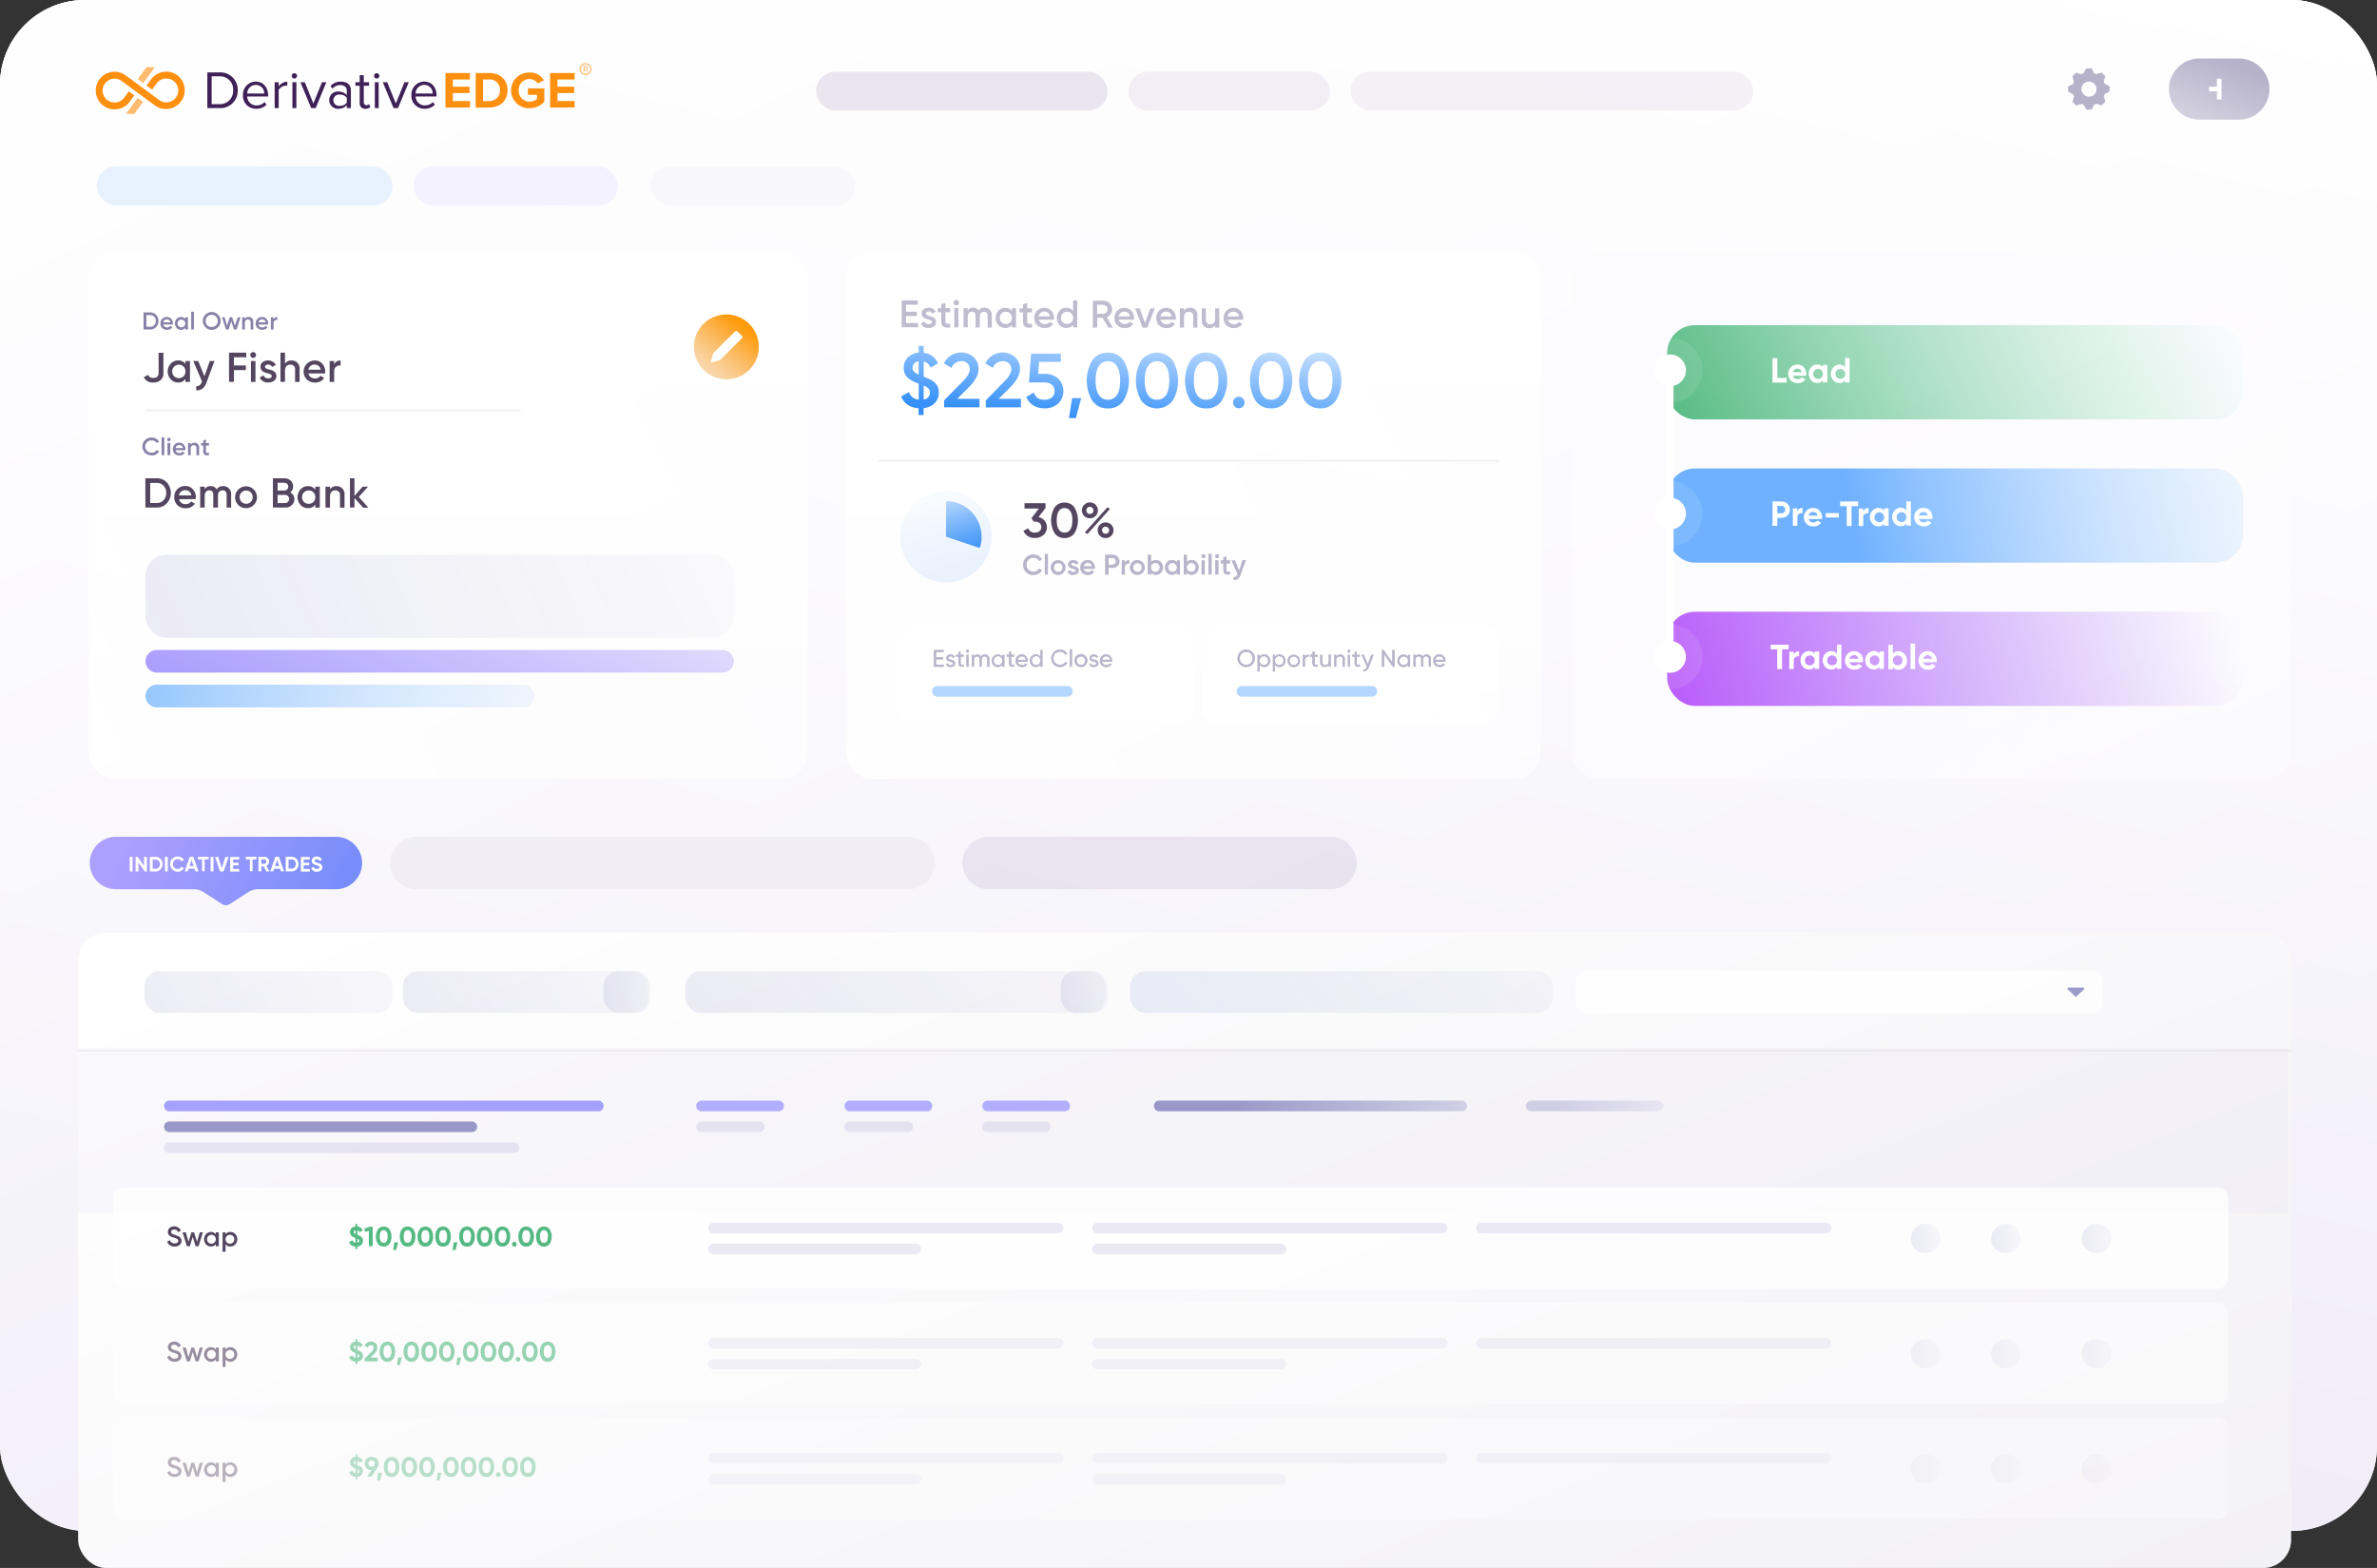 <svg xmlns="http://www.w3.org/2000/svg" xmlns:xlink="http://www.w3.org/1999/xlink" viewBox="0 0 894.17 589.78"><rect x="0" y="0" width="894.17" height="589.78" fill="#333333" stroke="none"/><defs><linearGradient id="a" x1="241.36" y1="815.45" x2="595.38" y2="65.28" gradientTransform="matrix(1, 0, 0, -1, -12, 642)" gradientUnits="userSpaceOnUse"><stop offset="0" stop-color="#fff"/><stop offset="1" stop-color="#eeeaf7"/></linearGradient><linearGradient id="b" x1="553.5" y1="731.8" x2="395.42" y2="99.41" gradientTransform="matrix(1, 0, 0, -1, -12, 642)" gradientUnits="userSpaceOnUse"><stop offset="0" stop-color="#fff"/><stop offset="1" stop-color="#fff" stop-opacity="0"/></linearGradient><clipPath id="c" transform="translate(-12)"><rect x="45.78" y="314.77" width="476.61" height="26.26" fill="none"/></clipPath><linearGradient id="d" x1="62.71" y1="334.56" x2="157.4" y2="287.1" gradientTransform="matrix(1, 0, 0, -1, 0, 642)" gradientUnits="userSpaceOnUse"><stop offset="0" stop-color="#ad9ffd"/><stop offset="1" stop-color="#6888fa"/></linearGradient><clipPath id="e" transform="translate(-12)"><rect x="318.94" y="27" width="352.55" height="14.57" fill="none"/></clipPath><clipPath id="f" transform="translate(-12)"><rect x="790" y="22" width="75.71" height="22.97" fill="none"/></clipPath><linearGradient id="g" x1="850.98" y1="618.21" x2="826.69" y2="561.74" gradientTransform="matrix(1, 0, 0, -1, 0, 642)" gradientUnits="userSpaceOnUse"><stop offset="0" stop-color="#b6b2ca"/><stop offset="1" stop-color="#b6b2ca" stop-opacity="0"/></linearGradient><clipPath id="h" transform="translate(-12)"><rect x="41.42" y="350.82" width="832.42" height="238.96" rx="10.55" fill="none"/></clipPath><linearGradient id="i" x1="369.3" y1="394.18" x2="616.78" y2="-229.22" gradientTransform="matrix(1, 0, 0, -1, -12, 642)" gradientUnits="userSpaceOnUse"><stop offset="0" stop-color="#fff"/><stop offset="1" stop-color="#eeecf1"/></linearGradient><linearGradient id="j" x1="793.49" y1="88.8" x2="812.98" y2="90.64" gradientTransform="matrix(1, 0, 0, -1, -12, 642)" gradientUnits="userSpaceOnUse"><stop offset="0" stop-color="#3c3a97"/><stop offset="1" stop-color="#3c3a97" stop-opacity="0"/></linearGradient><linearGradient id="k" x1="759.35" y1="88.8" x2="778.84" y2="90.64" xlink:href="#j"/><linearGradient id="l" x1="729.15" y1="88.8" x2="748.65" y2="90.64" xlink:href="#j"/><linearGradient id="m" x1="793.49" y1="132.13" x2="812.98" y2="133.97" xlink:href="#j"/><linearGradient id="n" x1="759.35" y1="132.13" x2="778.84" y2="133.97" xlink:href="#j"/><linearGradient id="o" x1="729.15" y1="132.13" x2="748.65" y2="133.97" xlink:href="#j"/><linearGradient id="p" x1="793.49" y1="175.45" x2="812.98" y2="177.3" xlink:href="#j"/><linearGradient id="q" x1="759.35" y1="175.45" x2="778.84" y2="177.3" xlink:href="#j"/><linearGradient id="r" x1="729.15" y1="175.45" x2="748.65" y2="177.3" xlink:href="#j"/><linearGradient id="s" x1="580.26" y1="226.61" x2="662.7" y2="225.21" gradientTransform="matrix(1, 0, 0, -1, 0, 642)" gradientUnits="userSpaceOnUse"><stop offset="0.22" stop-color="#3c3a97"/><stop offset="1" stop-color="#3c3a97" stop-opacity="0"/></linearGradient><linearGradient id="t" x1="432.97" y1="228.86" x2="620.69" y2="221.59" xlink:href="#s"/><linearGradient id="u" x1="467.74" y1="230.96" x2="630.55" y2="357.21" gradientTransform="matrix(1, 0, 0, -1, -12, 642)" gradientUnits="userSpaceOnUse"><stop offset="0" stop-color="#445fbe"/><stop offset="1" stop-color="#3c3a97" stop-opacity="0"/></linearGradient><linearGradient id="v" x1="294.6" y1="216.77" x2="442.61" y2="357.69" xlink:href="#j"/><linearGradient id="w" x1="408.51" y1="267.75" x2="438.18" y2="270.75" xlink:href="#j"/><linearGradient id="x" x1="163.49" y1="242.8" x2="289.68" y2="313.3" xlink:href="#j"/><linearGradient id="y" x1="236.51" y1="267.75" x2="266.18" y2="270.75" xlink:href="#j"/><linearGradient id="z" x1="66.33" y1="242.8" x2="192.52" y2="313.3" xlink:href="#j"/><clipPath id="aa" transform="translate(-12)"><rect x="330.27" y="94.8" width="261.28" height="198.26" rx="9.98" fill="none"/></clipPath><linearGradient id="ab" x1="270.97" y1="359" x2="970.31" y2="686.95" xlink:href="#b"/><linearGradient id="ac" x1="460.91" y1="547.2" x2="460.91" y2="348.95" xlink:href="#b"/><linearGradient id="ad" x1="372.06" y1="593.58" x2="347.85" y2="546.16" gradientTransform="matrix(0.71, -0.7, -0.7, -0.71, 497.91, 855.84)" gradientUnits="userSpaceOnUse"><stop offset="0" stop-color="#3590f9" stop-opacity="0"/><stop offset="0.82" stop-color="#1d79e2"/></linearGradient><linearGradient id="ae" x1="366.9" y1="465.56" x2="379.41" y2="425.96" gradientTransform="matrix(1, 0, 0, -1, 0, 642)" gradientUnits="userSpaceOnUse"><stop offset="0" stop-color="#3590f9" stop-opacity="0"/><stop offset="0.82" stop-color="#3590f9"/></linearGradient><linearGradient id="af" x1="437.56" y1="531.81" x2="431.16" y2="471.68" xlink:href="#ae"/><linearGradient id="ag" x1="703.2" y1="520.38" x2="806.66" y2="309.06" gradientTransform="matrix(1, 0, 0, -1, -12, 642)" gradientUnits="userSpaceOnUse"><stop offset="0" stop-color="#fcfbff"/><stop offset="1" stop-color="#fff" stop-opacity="0.28"/></linearGradient><linearGradient id="ah" x1="632.87" y1="365.79" x2="849.5" y2="419.47" gradientTransform="matrix(1, 0, 0, -1, -12, 642)" gradientUnits="userSpaceOnUse"><stop offset="0" stop-color="#b752fa"/><stop offset="1" stop-color="#a073f9" stop-opacity="0"/></linearGradient><linearGradient id="ai" x1="917.22" y1="479.19" x2="669.79" y2="433.84" gradientTransform="matrix(1, 0, 0, -1, -12, 642)" gradientUnits="userSpaceOnUse"><stop offset="0.05" stop-color="#d5eaff" stop-opacity="0"/><stop offset="0.84" stop-color="#6fb1ff"/></linearGradient><linearGradient id="aj" x1="857.36" y1="554" x2="603.15" y2="433.65" gradientTransform="matrix(1, 0, 0, -1, -12, 642)" gradientUnits="userSpaceOnUse"><stop offset="0.05" stop-color="#8fdfb4" stop-opacity="0"/><stop offset="0.84" stop-color="#4bb57b"/></linearGradient><linearGradient id="ak" x1="-13.53" y1="353.84" x2="701.19" y2="700.79" xlink:href="#b"/><linearGradient id="al" x1="180.59" y1="547.2" x2="180.59" y2="348.95" xlink:href="#b"/><linearGradient id="am" x1="65.33" y1="388.91" x2="299.8" y2="361.47" gradientTransform="matrix(1, 0, 0, -1, 0, 642)" gradientUnits="userSpaceOnUse"><stop offset="0" stop-color="#94c6fd"/><stop offset="1" stop-color="#fbfaff" stop-opacity="0"/></linearGradient><linearGradient id="an" x1="156.07" y1="349.3" x2="224.63" y2="490.84" gradientTransform="matrix(1, 0, 0, -1, 0, 642)" gradientUnits="userSpaceOnUse"><stop offset="0" stop-color="#ac9efd"/><stop offset="1" stop-color="#ab9cfc" stop-opacity="0"/></linearGradient><linearGradient id="ao" x1="73.01" y1="369.55" x2="337.63" y2="491.69" xlink:href="#j"/><linearGradient id="ap" x1="291.15" y1="519.13" x2="263.82" y2="483.95" gradientTransform="matrix(1, 0, 0, -1, 0, 642)" gradientUnits="userSpaceOnUse"><stop offset="0" stop-color="#ff9b0c"/><stop offset="1" stop-color="#eae6f0" stop-opacity="0.19"/></linearGradient></defs><rect width="894.17" height="575.82" rx="31.93" fill="#fff"/><rect width="894.17" height="575.82" rx="31.93" fill="url(#a)"/><rect width="894.17" height="575.82" rx="31.93" fill="url(#b)"/><g clip-path="url(#c)"><path d="M45.78,324.62a9.85,9.85,0,0,1,9.84-9.85h82.72a9.85,9.85,0,0,1,9.85,9.85h0a9.85,9.85,0,0,1-9.85,9.85H109.09a6.53,6.53,0,0,0-3.56,1l-7.12,4.59a2.63,2.63,0,0,1-2.85,0l-7.13-4.59a6.5,6.5,0,0,0-3.56-1H55.62a9.85,9.85,0,0,1-9.84-9.85Z" transform="translate(-12)" fill="#e5e0ec"/><path d="M45.78,324.62a9.85,9.85,0,0,1,9.84-9.85h82.72a9.85,9.85,0,0,1,9.85,9.85h0a9.85,9.85,0,0,1-9.85,9.85H109.09a6.53,6.53,0,0,0-3.56,1l-7.12,4.59a2.63,2.63,0,0,1-2.85,0l-7.13-4.59a6.5,6.5,0,0,0-3.56-1H55.62a9.85,9.85,0,0,1-9.84-9.85Z" transform="translate(-12)" fill="url(#d)"/><path d="M168.54,314.77H353.67a9.84,9.84,0,0,1,9.84,9.85h0a9.84,9.84,0,0,1-9.84,9.85H168.54a9.85,9.85,0,0,1-9.85-9.85h0A9.85,9.85,0,0,1,168.54,314.77Z" transform="translate(-12)" fill="#e5e0ec" opacity="0.4" style="isolation:isolate"/><path d="M383.87,314.77H512.54a9.85,9.85,0,0,1,9.84,9.85h0a9.85,9.85,0,0,1-9.84,9.85H383.87a9.85,9.85,0,0,1-9.85-9.85h0A9.85,9.85,0,0,1,383.87,314.77Z" transform="translate(-12)" fill="#e5e0ec" opacity="0.8" style="isolation:isolate"/></g><path d="M60.78,327.81h1.09V322.3H60.78Zm5.38-2.15L63.8,322.3H63v5.51h1.09v-3.37l2.36,3.37h.83V322.3H66.16Zm2.19-3.36v5.51h2.19a2.48,2.48,0,0,0,1.89-.79,2.92,2.92,0,0,0,0-3.93,2.52,2.52,0,0,0-1.89-.79Zm1.09,4.47v-3.43h1.1a1.53,1.53,0,0,1,1.17.48,1.7,1.7,0,0,1,.44,1.24,1.73,1.73,0,0,1-.44,1.24,1.52,1.52,0,0,1-1.17.47Zm4.6,1h1.09V322.3H74Zm4.81.11a2.71,2.71,0,0,0,2.37-1.3l-.94-.54a1.59,1.59,0,0,1-1.43.78,1.76,1.76,0,0,1-1.3-.5,2,2,0,0,1,0-2.61,1.72,1.72,0,0,1,1.3-.51,1.6,1.6,0,0,1,1.43.79l.94-.54a2.88,2.88,0,0,0-4.43-.47,2.77,2.77,0,0,0-.81,2,2.8,2.8,0,0,0,.81,2A2.77,2.77,0,0,0,78.85,327.92Zm7.82-.11-1.94-5.51H83.38l-1.93,5.51h1.18l.33-1h2.2l.33,1Zm-2.61-4.26.76,2.25H83.3Zm2.41-1.25v1H88v4.47H89v-4.47h1.49v-1Zm4.75,5.51H92.3V322.3H91.22Zm4.89,0L98,322.3H96.78l-1.34,4.24L94.1,322.3H92.91l1.86,5.51Zm3.56-2.27h2.09v-1H99.67v-1.17H102v-1H98.58v5.51H102v-1H99.67Zm4.81-3.24v1H106v4.47H107v-4.47h1.49v-1Zm8.94,5.51-1.22-2.08a1.8,1.8,0,0,0,1.06-1.6,1.83,1.83,0,0,0-1.83-1.83h-2.21v5.51h1.09V325.9h.82l1.11,1.91Zm-2-4.49a.78.78,0,0,1,.74.81.79.79,0,0,1-.74.82h-1.12v-1.63Zm7.43,4.49-1.93-5.51h-1.35l-1.93,5.51h1.17l.33-1h2.2l.33,1Zm-2.6-4.26.75,2.25H115.5Zm3.22-1.25v5.51h2.19a2.51,2.51,0,0,0,1.89-.79,2.92,2.92,0,0,0,0-3.93,2.55,2.55,0,0,0-1.89-.79Zm1.09,4.47v-3.43h1.1a1.51,1.51,0,0,1,1.16.48,1.7,1.7,0,0,1,.45,1.24,1.73,1.73,0,0,1-.45,1.24,1.5,1.5,0,0,1-1.16.47Zm5.69-1.23h2.09v-1h-2.09v-1.17h2.28v-1h-3.37v5.51h3.41v-1h-2.32Zm5,2.38a2.21,2.21,0,0,0,1.44-.45,1.48,1.48,0,0,0,.56-1.21,1.5,1.5,0,0,0-.2-.78,1.73,1.73,0,0,0-.52-.49,1.68,1.68,0,0,0-.35-.16l-.35-.14-.38-.12a3.67,3.67,0,0,1-.84-.35.51.51,0,0,1-.21-.42c0-.33.28-.56.72-.56a1.1,1.1,0,0,1,1.06.71l.91-.53a2.08,2.08,0,0,0-2-1.23,1.94,1.94,0,0,0-1.28.45,1.47,1.47,0,0,0-.53,1.19,1.32,1.32,0,0,0,.52,1.13,3.7,3.7,0,0,0,1.15.51,3.76,3.76,0,0,1,.92.36.48.48,0,0,1,.27.45c0,.34-.28.58-.89.58a1.24,1.24,0,0,1-1.27-.84l-.92.54A2.12,2.12,0,0,0,131.31,327.92Z" transform="translate(-12)" fill="#fdfdff"/><rect x="244.87" y="62.56" width="76.83" height="14.78" rx="7.39" fill="#eae6f0" opacity="0.3" style="isolation:isolate"/><rect x="155.59" y="62.56" width="76.83" height="14.78" rx="7.39" fill="#dbd5fd" opacity="0.3" style="isolation:isolate"/><rect x="36.39" y="62.56" width="111.31" height="14.78" rx="7.39" fill="#b5d7fd" opacity="0.3" style="isolation:isolate"/><g clip-path="url(#e)"><rect x="306.94" y="27" width="109.75" height="14.57" rx="7.28" fill="#e5e0ec" opacity="0.8" style="isolation:isolate"/><rect x="424.46" y="27" width="75.76" height="14.57" rx="7.28" fill="#e5e0ec" opacity="0.5" style="isolation:isolate"/><rect x="507.98" y="27" width="151.51" height="14.57" rx="7.28" fill="#e5e0ec" opacity="0.4" style="isolation:isolate"/></g><path d="M188.77,40.45V38h-6.42v-3h6.29V32.62h-6.29V29.89h6.42V27.46h-9.19v13Zm7.31,0c4,0,6.87-2.57,6.87-6.5s-2.82-6.49-6.89-6.49h-5.12v13Zm0-2.43H193.7V29.89h2.38a3.8,3.8,0,0,1,4,4.06A3.89,3.89,0,0,1,196.06,38Zm15.17,2.66a7.17,7.17,0,0,0,5.51-2.43v-5h-6.19v2.42H214v1.56a4.38,4.38,0,0,1-2.75,1A4,4,0,0,1,207.14,34a4,4,0,0,1,4.09-4.27,3.76,3.76,0,0,1,3.08,1.69l2.28-1.24a6.07,6.07,0,0,0-5.36-2.9,6.72,6.72,0,1,0,0,13.43Zm16.91-.23V38h-6.43v-3H228V32.62h-6.29V29.89h6.43V27.46h-9.2v13Z" transform="translate(-12)" fill="#ff8f0f"/><path d="M94.54,40.66a6.5,6.5,0,0,0,6.89-6.7,6.53,6.53,0,0,0-6.89-6.73H90V40.66Zm0-1.49H91.62V28.72h2.92A4.91,4.91,0,0,1,99.7,34,4.93,4.93,0,0,1,94.54,39.17Zm13.86,1.74a5.37,5.37,0,0,0,3.87-1.51l-.72-1a4.28,4.28,0,0,1-3,1.25A3.41,3.41,0,0,1,105,36.29h7.86v-.38c0-2.92-1.74-5.22-4.68-5.22a4.87,4.87,0,0,0-4.79,5.1A4.83,4.83,0,0,0,108.4,40.91Zm3-5.75H105a3.24,3.24,0,0,1,3.18-3.22A3.15,3.15,0,0,1,111.41,35.16Zm5.44,5.5V33.77a3.57,3.57,0,0,1,2.65-1.55,5,5,0,0,1,.59,0V30.71a4.2,4.2,0,0,0-3.24,1.77V30.93h-1.52v9.73Zm5.9-11.12a1,1,0,0,0,1-1,1,1,0,0,0-1-1,1,1,0,0,0-1,1A1,1,0,0,0,122.75,29.54Zm.75,11.12V30.93H122v9.73Zm7.27,0,4-9.73h-1.63l-3.25,8-3.22-8h-1.65l4.05,9.73Zm8.48.25a4.18,4.18,0,0,0,3.22-1.35v1.1H144V34c0-2.36-1.7-3.29-3.77-3.29a5.12,5.12,0,0,0-3.89,1.61l.7,1.05A3.81,3.81,0,0,1,140,32c1.41,0,2.45.75,2.45,2v1.75a4.09,4.09,0,0,0-3.22-1.31,3.16,3.16,0,0,0-3.38,3.2A3.23,3.23,0,0,0,139.25,40.91Zm.56-1.09a2.14,2.14,0,1,1,0-4.25,3.27,3.27,0,0,1,2.66,1.19v1.85A3.23,3.23,0,0,1,139.81,39.82Zm9.7,1.09a2.48,2.48,0,0,0,1.79-.63l-.45-1.15a1.42,1.42,0,0,1-1,.43c-.65,0-1-.53-1-1.25V32.26h2V30.93h-2V28.27h-1.53v2.66h-1.61v1.33h1.61v6.37A2,2,0,0,0,149.51,40.91Zm4.21-11.37a1,1,0,0,0,1-1,1,1,0,0,0-1-1,1,1,0,0,0-1,1A1,1,0,0,0,153.72,29.54Zm.74,11.12V30.93H153v9.73Zm7.27,0,4.05-9.73h-1.63l-3.24,8-3.23-8H156l4.05,9.73Zm10,.25a5.41,5.41,0,0,0,3.87-1.51l-.73-1a4.26,4.26,0,0,1-3,1.25,3.41,3.41,0,0,1-3.49-3.37h7.86v-.38c0-2.92-1.73-5.22-4.67-5.22a4.87,4.87,0,0,0-4.8,5.1A4.84,4.84,0,0,0,171.77,40.91Zm3-5.75h-6.39a3.24,3.24,0,0,1,3.19-3.22A3.15,3.15,0,0,1,174.77,35.16Z" transform="translate(-12)" fill="#3f2158"/><path d="M78.75,28.34a7.08,7.08,0,0,0-9.9,1.5l-1.71,2.33,2.08,1.53,1.71-2.32a4.49,4.49,0,1,1,1,6.27l-5.33-3.92-.37-.27L65,32.55l-.36-.27-5.34-3.92a7.08,7.08,0,1,0,1.51,9.89l1.73-2.35-2.08-1.53-1.73,2.35a4.49,4.49,0,1,1-1-6.28l5.34,3.93.36.26,1.24.91.37.27,5.33,3.93a7.08,7.08,0,0,0,8.39-11.4Z" transform="translate(-12)" fill="#ff8f0f" fill-rule="evenodd"/><path d="M63.77,36.84l2.06,1.51-3.32,4.52-3.12-.08Zm3.37-11.61,3.12.07-4.37,5.95-2.07-1.51Z" transform="translate(-12)" fill="#ff8f0f" fill-rule="evenodd" opacity="0.6" style="isolation:isolate"/><path d="M231.48,27v-2.1h1.06a.63.63,0,0,1,.28.08.6.6,0,0,1,.26.22.62.62,0,0,1,.1.37.6.6,0,0,1-.11.39.72.72,0,0,1-.27.25.67.67,0,0,1-.29.08h-.77V26h.63a.29.29,0,0,0,.2-.1.35.35,0,0,0,.11-.28.29.29,0,0,0-.11-.26.45.45,0,0,0-.19-.07h-.44V27Zm1.27-1,.52,1h-.51l-.51-1Zm-.48,2.24a2.16,2.16,0,0,1-.88-.18,2.22,2.22,0,0,1-.72-.48,2.13,2.13,0,0,1-.49-.73A2.16,2.16,0,0,1,230,26a2.25,2.25,0,0,1,.67-1.61,2.24,2.24,0,0,1,.72-.49,2.16,2.16,0,0,1,.88-.18,2.21,2.21,0,0,1,.89.18,2.24,2.24,0,0,1,.72.49,2.25,2.25,0,0,1,.67,1.61,2.16,2.16,0,0,1-.18.88,2.13,2.13,0,0,1-.49.73,2.3,2.3,0,0,1-1.61.66Zm0-.55A1.71,1.71,0,0,0,234,26a1.62,1.62,0,0,0-.23-.87,1.7,1.7,0,0,0-.62-.63,1.78,1.78,0,0,0-1.75,0,1.7,1.7,0,0,0-.62.63,1.62,1.62,0,0,0-.23.87,1.71,1.71,0,0,0,1.72,1.72Z" transform="translate(-12)" fill="#ff8f0f" opacity="0.5" style="isolation:isolate"/><g clip-path="url(#f)"><path d="M798.81,25.7l.87,1.86,1,.29,1.87-.58L804,28.73l-.64,1.87.41.93,1.81.93v2l-1.81.87-.35,1,.58,1.87-1.46,1.46-1.87-.64-.93.41-.93,1.8h-2l-.88-1.8-.93-.35L793,39.7l-1.46-1.46.7-1.87-.46-.93-1.75-.93-.06-2,1.86-.87.3-.93-.59-1.93L793,27.27l1.87.7.93-.47.94-1.75Zm-1,5A2.83,2.83,0,1,1,795,33.52,2.85,2.85,0,0,1,797.82,30.66Z" transform="translate(-12)" fill="#867fa7" fill-rule="evenodd" opacity="0.6" style="isolation:isolate"/><path d="M839.4,22h14.82a11.49,11.49,0,0,1,11.49,11.49h0A11.49,11.49,0,0,1,854.22,45H839.4a11.49,11.49,0,0,1-11.49-11.48h0A11.49,11.49,0,0,1,839.4,22Z" transform="translate(-12)" fill="url(#g)"/><path d="M846.83,29.58v3.91m0,3.9v-3.9m0,0H843" transform="translate(-12)" fill="none" stroke="#fff" stroke-width="1.75"/></g><g clip-path="url(#h)"><rect x="29.42" y="350.82" width="832.42" height="238.96" rx="10.55" fill="#fff" fill-opacity="0.47"/><rect x="29.42" y="350.82" width="832.42" height="238.96" rx="10.55" fill="url(#i)"/><g opacity="0.4"><rect x="42.55" y="533.33" width="795.66" height="38.08" rx="3.94" fill="#fff" fill-opacity="0.8"/><circle cx="788.69" cy="552.52" r="5.54" opacity="0.1" fill="url(#j)" style="isolation:isolate"/><circle cx="754.56" cy="552.52" r="5.54" opacity="0.1" fill="url(#k)" style="isolation:isolate"/><circle cx="724.36" cy="552.52" r="5.54" opacity="0.1" fill="url(#l)" style="isolation:isolate"/><path d="M77.68,555.54a2.9,2.9,0,0,0,1.87-.57,1.93,1.93,0,0,0,.72-1.58,1.79,1.79,0,0,0-.75-1.5,2.57,2.57,0,0,0-.54-.29c-.22-.09-.4-.17-.54-.21l-.6-.21c-1.12-.34-1.47-.59-1.47-1.13s.45-.91,1.15-.91a1.58,1.58,0,0,1,1.53,1l1-.58A2.71,2.71,0,0,0,77.52,548a2.47,2.47,0,0,0-1.66.58,1.86,1.86,0,0,0-.69,1.53,1.67,1.67,0,0,0,.71,1.47,5,5,0,0,0,1.53.67,5,5,0,0,1,1.29.52.74.74,0,0,1,.37.67c0,.58-.45,1-1.36,1a1.74,1.74,0,0,1-1.81-1.23l-1,.61A2.76,2.76,0,0,0,77.68,555.54Zm8.44-1.75L85,550.19H84l-1.09,3.6-1-3.6H80.67l1.63,5.21h1.11l1.09-3.51,1.09,3.51h1.1l1.64-5.21H87.14Zm7.06-2.86a2.12,2.12,0,0,0-1.82-.87,2.47,2.47,0,0,0-1.84.79,2.88,2.88,0,0,0,0,3.9,2.47,2.47,0,0,0,1.84.79,2.09,2.09,0,0,0,1.82-.89v.75h1.13v-5.21H93.18ZM90.36,554a1.68,1.68,0,0,1-.47-1.2,1.62,1.62,0,0,1,.47-1.19,1.65,1.65,0,0,1,2.82,1.19,1.64,1.64,0,0,1-.47,1.2,1.7,1.7,0,0,1-2.35,0Zm8.31-3.94a2.11,2.11,0,0,0-1.82.88v-.75H95.72v7.3h1.13v-2.83a2.11,2.11,0,0,0,1.82.88,2.45,2.45,0,0,0,1.84-.79,2.87,2.87,0,0,0,0-3.89A2.46,2.46,0,0,0,98.67,550.06ZM97.32,554a1.64,1.64,0,0,1-.47-1.2,1.65,1.65,0,1,1,3.29,0,1.64,1.64,0,0,1-.47,1.2,1.7,1.7,0,0,1-2.35,0Z" transform="translate(-12)" fill="#544660"/><path d="M148.55,553.36a1.85,1.85,0,0,0-.8-1.59,6.94,6.94,0,0,0-1.3-.62v-1.74a1.19,1.19,0,0,1,.79.76l1.21-.7a2.34,2.34,0,0,0-2-1.47v-.93h-.7v.9a2.59,2.59,0,0,0-1.48.64,2.08,2.08,0,0,0,.31,3.16,5.2,5.2,0,0,0,1.14.54h0v1.8a1.36,1.36,0,0,1-1.15-1l-1.25.72a2.6,2.6,0,0,0,2.4,1.65v.91h.7v-.92A2.16,2.16,0,0,0,148.55,553.36Zm-3.45-3.27a.72.72,0,0,1,.65-.71v1.46C145.28,550.6,145.1,550.39,145.1,550.09Zm1.35,2.51c.46.21.67.43.67.77a.71.71,0,0,1-.67.73Zm8-2.1a2.43,2.43,0,0,0-.74-1.83,2.91,2.91,0,0,0-3.81,0,2.66,2.66,0,0,0,0,3.64,2.57,2.57,0,0,0,1.85.72l-1.62,2.37h1.64L154,552h0A2.58,2.58,0,0,0,154.44,550.5Zm-3.86,0a1.16,1.16,0,0,1,1.21-1.18,1.18,1.18,0,1,1,0,2.36A1.15,1.15,0,0,1,150.58,550.5Zm3.67,3.47-.41,2.89h1.09l.78-2.89Zm5.05,1.58a2.51,2.51,0,0,0,2.14-1,4.58,4.58,0,0,0,.77-2.76,4.49,4.49,0,0,0-.77-2.75,2.5,2.5,0,0,0-2.14-1,2.53,2.53,0,0,0-2.15,1,4.49,4.49,0,0,0-.77,2.75,4.58,4.58,0,0,0,.77,2.76A2.54,2.54,0,0,0,159.3,555.55Zm1.49-3.79c0,1.54-.52,2.38-1.49,2.38s-1.48-.83-1.48-2.38.51-2.4,1.48-2.4S160.79,550.21,160.79,551.76Zm5.17,3.79a2.52,2.52,0,0,0,2.15-1,4.58,4.58,0,0,0,.77-2.76,4.49,4.49,0,0,0-.77-2.75,2.72,2.72,0,0,0-4.29,0,4.49,4.49,0,0,0-.77,2.75,4.58,4.58,0,0,0,.77,2.76A2.54,2.54,0,0,0,166,555.55Zm1.49-3.79c0,1.54-.52,2.38-1.49,2.38s-1.47-.83-1.47-2.38.5-2.4,1.47-2.4S167.45,550.21,167.45,551.76Zm5.18,3.79a2.52,2.52,0,0,0,2.15-1,4.58,4.58,0,0,0,.77-2.76,4.49,4.49,0,0,0-.77-2.75,2.72,2.72,0,0,0-4.29,0,4.49,4.49,0,0,0-.78,2.75,4.58,4.58,0,0,0,.78,2.76A2.54,2.54,0,0,0,172.63,555.55Zm1.49-3.79c0,1.54-.52,2.38-1.49,2.38s-1.48-.83-1.48-2.38.51-2.4,1.48-2.4S174.12,550.21,174.12,551.76Zm2.51,2.21-.42,2.89h1.1l.78-2.89Zm5,1.58a2.52,2.52,0,0,0,2.15-1,4.58,4.58,0,0,0,.77-2.76,4.49,4.49,0,0,0-.77-2.75,2.72,2.72,0,0,0-4.29,0,4.49,4.49,0,0,0-.77,2.75,4.58,4.58,0,0,0,.77,2.76A2.54,2.54,0,0,0,181.67,555.55Zm1.49-3.79c0,1.54-.52,2.38-1.49,2.38s-1.48-.83-1.48-2.38.51-2.4,1.48-2.4S183.16,550.21,183.16,551.76Zm5.18,3.79a2.52,2.52,0,0,0,2.15-1,4.58,4.58,0,0,0,.77-2.76,4.49,4.49,0,0,0-.77-2.75,2.73,2.73,0,0,0-4.3,0,4.49,4.49,0,0,0-.77,2.75,4.58,4.58,0,0,0,.77,2.76A2.54,2.54,0,0,0,188.34,555.55Zm1.49-3.79c0,1.54-.52,2.38-1.49,2.38s-1.48-.83-1.48-2.38.51-2.4,1.48-2.4S189.83,550.21,189.83,551.76Zm5.18,3.79a2.5,2.5,0,0,0,2.14-1,4.58,4.58,0,0,0,.78-2.76,4.49,4.49,0,0,0-.78-2.75,2.49,2.49,0,0,0-2.14-1,2.53,2.53,0,0,0-2.15,1,4.49,4.49,0,0,0-.77,2.75,4.58,4.58,0,0,0,.77,2.76A2.54,2.54,0,0,0,195,555.55Zm1.49-3.79c0,1.54-.52,2.38-1.49,2.38s-1.48-.83-1.48-2.38.51-2.4,1.48-2.4S196.5,550.21,196.5,551.76Zm3.6,3.52a.89.89,0,0,0,0-1.25.88.88,0,0,0-1.25,0,.88.88,0,0,0,1.25,1.25Zm3.84.27a2.51,2.51,0,0,0,2.14-1,4.58,4.58,0,0,0,.77-2.76,4.49,4.49,0,0,0-.77-2.75,2.5,2.5,0,0,0-2.14-1,2.53,2.53,0,0,0-2.15,1,4.49,4.49,0,0,0-.77,2.75,4.58,4.58,0,0,0,.77,2.76A2.54,2.54,0,0,0,203.94,555.55Zm1.49-3.79c0,1.54-.52,2.38-1.49,2.38s-1.48-.83-1.48-2.38.51-2.4,1.48-2.4S205.43,550.21,205.43,551.76Zm5.17,3.79a2.52,2.52,0,0,0,2.15-1,4.58,4.58,0,0,0,.77-2.76,4.49,4.49,0,0,0-.77-2.75,2.72,2.72,0,0,0-4.29,0,4.49,4.49,0,0,0-.77,2.75,4.58,4.58,0,0,0,.77,2.76A2.54,2.54,0,0,0,210.6,555.55Zm1.49-3.79c0,1.54-.52,2.38-1.49,2.38s-1.48-.83-1.48-2.38.51-2.4,1.48-2.4S212.09,550.21,212.09,551.76Z" transform="translate(-12)" fill="#54b982"/><rect x="410.85" y="554.47" width="73.03" height="3.94" rx="1.97" fill="#3c3a97" opacity="0.1" style="isolation:isolate"/><rect x="266.43" y="554.47" width="80.08" height="3.94" rx="1.97" fill="#3c3a97" opacity="0.1" style="isolation:isolate"/><rect x="555.28" y="546.59" width="133.6" height="3.94" rx="1.97" fill="#3c3a97" opacity="0.1" style="isolation:isolate"/><rect x="410.85" y="546.59" width="133.6" height="3.94" rx="1.97" fill="#3c3a97" opacity="0.1" style="isolation:isolate"/><rect x="266.43" y="546.59" width="133.6" height="3.94" rx="1.97" fill="#3c3a97" opacity="0.1" style="isolation:isolate"/></g><g opacity="0.6"><rect x="42.55" y="490" width="795.66" height="38.08" rx="3.94" fill="#fff" fill-opacity="0.8"/><circle cx="788.69" cy="509.19" r="5.54" opacity="0.1" fill="url(#m)" style="isolation:isolate"/><circle cx="754.56" cy="509.19" r="5.54" opacity="0.1" fill="url(#n)" style="isolation:isolate"/><circle cx="724.36" cy="509.19" r="5.54" opacity="0.1" fill="url(#o)" style="isolation:isolate"/><path d="M77.68,512.21a2.9,2.9,0,0,0,1.87-.57,1.93,1.93,0,0,0,.72-1.58,1.79,1.79,0,0,0-.75-1.5,2.57,2.57,0,0,0-.54-.29l-.54-.21-.6-.2c-1.12-.35-1.47-.6-1.47-1.14s.45-.91,1.15-.91a1.58,1.58,0,0,1,1.53,1l1-.58a2.7,2.7,0,0,0-2.54-1.6,2.46,2.46,0,0,0-1.66.57,1.87,1.87,0,0,0-.69,1.53,1.67,1.67,0,0,0,.71,1.47,5,5,0,0,0,1.53.67,5,5,0,0,1,1.29.52.74.74,0,0,1,.37.67c0,.58-.45,1-1.36,1a1.74,1.74,0,0,1-1.81-1.23l-1,.61A2.76,2.76,0,0,0,77.68,512.21Zm8.44-1.75L85,506.86H84l-1.09,3.6-1-3.6H80.67l1.63,5.22h1.11l1.09-3.52,1.09,3.52h1.1l1.64-5.22H87.14Zm7.06-2.85a2.11,2.11,0,0,0-1.82-.88,2.47,2.47,0,0,0-1.84.79,2.88,2.88,0,0,0,0,3.9,2.47,2.47,0,0,0,1.84.79,2.11,2.11,0,0,0,1.82-.88v.75h1.13v-5.22H93.18Zm-2.82,3.06a1.66,1.66,0,0,1-.47-1.2,1.64,1.64,0,0,1,.47-1.19,1.65,1.65,0,0,1,2.82,1.19,1.66,1.66,0,0,1-2.82,1.2Zm8.31-3.94a2.11,2.11,0,0,0-1.82.88v-.75H95.72v7.3h1.13v-2.83a2.11,2.11,0,0,0,1.82.88,2.45,2.45,0,0,0,1.84-.79,2.87,2.87,0,0,0,0-3.89A2.46,2.46,0,0,0,98.67,506.73Zm-1.35,3.94a1.62,1.62,0,0,1-.47-1.2,1.62,1.62,0,0,1,1.65-1.67,1.58,1.58,0,0,1,1.17.48,1.6,1.6,0,0,1,.47,1.19,1.66,1.66,0,0,1-2.82,1.2Z" transform="translate(-12)" fill="#544660"/><path d="M148.55,510a1.86,1.86,0,0,0-.8-1.59,6.94,6.94,0,0,0-1.3-.62v-1.74a1.19,1.19,0,0,1,.79.76l1.21-.7a2.34,2.34,0,0,0-2-1.47v-.93h-.7v.91a2.52,2.52,0,0,0-1.48.63,2.08,2.08,0,0,0,.31,3.16,5.2,5.2,0,0,0,1.14.54h0v1.8a1.36,1.36,0,0,1-1.15-.94l-1.25.71a2.6,2.6,0,0,0,2.4,1.65v.91h.7v-.92A2.16,2.16,0,0,0,148.55,510Zm-3.45-3.27a.73.73,0,0,1,.65-.71v1.46C145.28,507.27,145.1,507.06,145.1,506.76Zm1.35,2.51c.46.21.67.43.67.77a.71.71,0,0,1-.67.73Zm7.62,2.81v-1.39h-2.73l1.42-1.43a3.39,3.39,0,0,0,1.2-2.33,2.11,2.11,0,0,0-.71-1.67,2.46,2.46,0,0,0-1.7-.62,2.56,2.56,0,0,0-2.4,1.54l1.2.71a1.29,1.29,0,0,1,1.22-.86.9.9,0,0,1,1,1,2.46,2.46,0,0,1-.83,1.46L149.2,511v1.08Zm3.67.14a2.51,2.51,0,0,0,2.14-1,4.51,4.51,0,0,0,.77-2.76,4.42,4.42,0,0,0-.77-2.75,2.5,2.5,0,0,0-2.14-1,2.53,2.53,0,0,0-2.15,1,4.49,4.49,0,0,0-.77,2.75,4.58,4.58,0,0,0,.77,2.76A2.54,2.54,0,0,0,157.74,512.22Zm1.49-3.79c0,1.54-.52,2.38-1.49,2.38s-1.48-.83-1.48-2.38.51-2.4,1.48-2.4S159.23,506.88,159.23,508.43Zm2.51,2.21-.42,2.89h1.09l.78-2.89Zm5,1.58a2.53,2.53,0,0,0,2.15-1,4.65,4.65,0,0,0,.77-2.76,4.55,4.55,0,0,0-.77-2.75,2.74,2.74,0,0,0-4.3,0,4.49,4.49,0,0,0-.77,2.75,4.58,4.58,0,0,0,.77,2.76A2.54,2.54,0,0,0,166.78,512.22Zm1.49-3.79c0,1.54-.52,2.38-1.49,2.38s-1.48-.83-1.48-2.38.51-2.4,1.48-2.4S168.27,506.88,168.27,508.43Zm5.18,3.79a2.51,2.51,0,0,0,2.14-1,4.58,4.58,0,0,0,.77-2.76,4.49,4.49,0,0,0-.77-2.75,2.5,2.5,0,0,0-2.14-1,2.53,2.53,0,0,0-2.15,1,4.49,4.49,0,0,0-.77,2.75,4.58,4.58,0,0,0,.77,2.76A2.54,2.54,0,0,0,173.45,512.22Zm1.49-3.79c0,1.54-.53,2.38-1.49,2.38S172,510,172,508.43s.51-2.4,1.48-2.4S174.94,506.88,174.94,508.43Zm5.17,3.79a2.52,2.52,0,0,0,2.15-1,4.58,4.58,0,0,0,.77-2.76,4.49,4.49,0,0,0-.77-2.75,2.73,2.73,0,0,0-4.29,0,4.49,4.49,0,0,0-.77,2.75,4.58,4.58,0,0,0,.77,2.76A2.54,2.54,0,0,0,180.11,512.22Zm1.49-3.79c0,1.54-.52,2.38-1.49,2.38s-1.48-.83-1.48-2.38.51-2.4,1.48-2.4S181.6,506.88,181.6,508.43Zm2.51,2.21-.42,2.89h1.1l.78-2.89Zm5,1.58a2.52,2.52,0,0,0,2.15-1,4.58,4.58,0,0,0,.77-2.76,4.49,4.49,0,0,0-.77-2.75,2.73,2.73,0,0,0-4.29,0,4.49,4.49,0,0,0-.77,2.75,4.58,4.58,0,0,0,.77,2.76A2.54,2.54,0,0,0,189.15,512.22Zm1.49-3.79c0,1.54-.52,2.38-1.49,2.38s-1.47-.83-1.47-2.38.5-2.4,1.47-2.4S190.64,506.88,190.64,508.43Zm5.18,3.79a2.52,2.52,0,0,0,2.15-1,4.58,4.58,0,0,0,.77-2.76,4.49,4.49,0,0,0-.77-2.75,2.73,2.73,0,0,0-4.29,0,4.42,4.42,0,0,0-.78,2.75,4.52,4.52,0,0,0,.78,2.76A2.53,2.53,0,0,0,195.82,512.22Zm1.49-3.79c0,1.54-.52,2.38-1.49,2.38s-1.48-.83-1.48-2.38.51-2.4,1.48-2.4S197.31,506.88,197.31,508.43Zm5.18,3.79a2.53,2.53,0,0,0,2.15-1,4.58,4.58,0,0,0,.77-2.76,4.49,4.49,0,0,0-.77-2.75,2.74,2.74,0,0,0-4.3,0,4.49,4.49,0,0,0-.77,2.75,4.58,4.58,0,0,0,.77,2.76A2.54,2.54,0,0,0,202.49,512.22Zm1.49-3.79c0,1.54-.52,2.38-1.49,2.38S201,510,201,508.43s.51-2.4,1.48-2.4S204,506.88,204,508.43Zm3.6,3.52a.88.88,0,0,0,0-1.25.88.88,0,1,0,0,1.25Zm3.84.27a2.53,2.53,0,0,0,2.15-1,4.65,4.65,0,0,0,.77-2.76,4.55,4.55,0,0,0-.77-2.75,2.74,2.74,0,0,0-4.3,0,4.49,4.49,0,0,0-.77,2.75,4.58,4.58,0,0,0,.77,2.76A2.54,2.54,0,0,0,211.42,512.22Zm1.49-3.79c0,1.54-.52,2.38-1.49,2.38s-1.48-.83-1.48-2.38.51-2.4,1.48-2.4S212.91,506.88,212.91,508.43Zm5.18,3.79a2.51,2.51,0,0,0,2.14-1,4.58,4.58,0,0,0,.77-2.76,4.49,4.49,0,0,0-.77-2.75,2.5,2.5,0,0,0-2.14-1,2.53,2.53,0,0,0-2.15,1,4.49,4.49,0,0,0-.77,2.75,4.58,4.58,0,0,0,.77,2.76A2.54,2.54,0,0,0,218.09,512.22Zm1.49-3.79c0,1.54-.53,2.38-1.49,2.38s-1.48-.83-1.48-2.38.51-2.4,1.48-2.4S219.58,506.88,219.58,508.43Z" transform="translate(-12)" fill="#54b982"/><rect x="410.85" y="511.14" width="73.03" height="3.94" rx="1.97" fill="#3c3a97" opacity="0.1" style="isolation:isolate"/><rect x="266.43" y="511.14" width="80.08" height="3.94" rx="1.97" fill="#3c3a97" opacity="0.1" style="isolation:isolate"/><path d="M569.25,503.26H698.91a2,2,0,0,1,2,2h0a2,2,0,0,1-2,2H569.25a2,2,0,0,1-2-2h0A2,2,0,0,1,569.25,503.26Z" transform="translate(-12)" fill="#3c3a97" opacity="0.1" style="isolation:isolate"/><path d="M424.82,503.26H554.48a2,2,0,0,1,2,2h0a2,2,0,0,1-2,2H424.82a2,2,0,0,1-2-2h0A2,2,0,0,1,424.82,503.26Z" transform="translate(-12)" fill="#3c3a97" opacity="0.1" style="isolation:isolate"/><path d="M280.4,503.26H410.05a2,2,0,0,1,2,2h0a2,2,0,0,1-2,2H280.4a2,2,0,0,1-2-2h0A2,2,0,0,1,280.4,503.26Z" transform="translate(-12)" fill="#3c3a97" opacity="0.1" style="isolation:isolate"/></g><line x1="23.2" y1="395.19" x2="874.88" y2="395.19" fill="none" stroke="#b8b4cb" stroke-width="0.66" opacity="0.2" style="isolation:isolate"/><path d="M40.89,394.15H872.62v62.06H40.89Z" transform="translate(-12)" fill="#ccbfe9" opacity="0.1" style="isolation:isolate"/><rect x="42.55" y="446.67" width="795.66" height="38.08" rx="3.94" fill="#fff" fill-opacity="0.8"/><circle cx="788.69" cy="465.86" r="5.54" opacity="0.1" fill="url(#p)" style="isolation:isolate"/><circle cx="754.56" cy="465.86" r="5.54" opacity="0.1" fill="url(#q)" style="isolation:isolate"/><circle cx="724.36" cy="465.86" r="5.54" opacity="0.1" fill="url(#r)" style="isolation:isolate"/><path d="M77.68,468.88a2.9,2.9,0,0,0,1.87-.57,1.93,1.93,0,0,0,.72-1.58,1.79,1.79,0,0,0-.75-1.5,2.57,2.57,0,0,0-.54-.29l-.54-.21-.6-.2c-1.12-.35-1.47-.6-1.47-1.14s.45-.91,1.15-.91a1.58,1.58,0,0,1,1.53,1l1-.59a2.7,2.7,0,0,0-2.54-1.6,2.46,2.46,0,0,0-1.66.57,1.88,1.88,0,0,0-.69,1.53,1.67,1.67,0,0,0,.71,1.47,5,5,0,0,0,1.53.67,5,5,0,0,1,1.29.52.75.75,0,0,1,.37.68c0,.57-.45.95-1.36.95a1.74,1.74,0,0,1-1.81-1.23l-1,.61A2.76,2.76,0,0,0,77.68,468.88Zm8.44-1.75L85,463.54H84l-1.09,3.59-1-3.59H80.67l1.63,5.21h1.11l1.09-3.52,1.09,3.52h1.1l1.64-5.21H87.14Zm7.06-2.85a2.11,2.11,0,0,0-1.82-.88,2.47,2.47,0,0,0-1.84.79,2.88,2.88,0,0,0,0,3.9,2.47,2.47,0,0,0,1.84.79,2.11,2.11,0,0,0,1.82-.88v.75h1.13v-5.21H93.18Zm-2.82,3.06a1.66,1.66,0,0,1-.47-1.2,1.64,1.64,0,0,1,.47-1.19,1.65,1.65,0,0,1,2.82,1.19,1.66,1.66,0,0,1-2.82,1.2Zm8.31-3.94a2.09,2.09,0,0,0-1.82.89v-.75H95.72v7.29h1.13V468a2.12,2.12,0,0,0,1.82.87,2.45,2.45,0,0,0,1.84-.79,2.87,2.87,0,0,0,0-3.89A2.46,2.46,0,0,0,98.67,463.4Zm-1.35,3.94a1.62,1.62,0,0,1-.47-1.2,1.62,1.62,0,0,1,1.65-1.67,1.58,1.58,0,0,1,1.17.48,1.6,1.6,0,0,1,.47,1.19,1.66,1.66,0,0,1-2.82,1.2Z" transform="translate(-12)" fill="#544660"/><path d="M148.55,466.7a1.86,1.86,0,0,0-.8-1.59,7.66,7.66,0,0,0-1.3-.62v-1.73a1.15,1.15,0,0,1,.79.76l1.21-.71a2.34,2.34,0,0,0-2-1.47v-.93h-.7v.91a2.52,2.52,0,0,0-1.48.63,1.94,1.94,0,0,0-.59,1.47,1.89,1.89,0,0,0,.9,1.69,5.2,5.2,0,0,0,1.14.54h0v1.8a1.36,1.36,0,0,1-1.15-.94l-1.25.71a2.6,2.6,0,0,0,2.4,1.65v.91h.7v-.92A2.16,2.16,0,0,0,148.55,466.7Zm-3.45-3.27a.73.73,0,0,1,.65-.71v1.46C145.28,463.94,145.1,463.73,145.1,463.43Zm1.35,2.51c.46.21.67.43.67.77a.71.71,0,0,1-.67.73Zm2.58-3.81.36,1.23,1.37-.39v5.78h1.44v-7.3H151Zm7.3,6.76a2.52,2.52,0,0,0,2.15-1,4.58,4.58,0,0,0,.77-2.76,4.51,4.51,0,0,0-.77-2.75,2.73,2.73,0,0,0-4.29,0,4.51,4.51,0,0,0-.77,2.75,4.58,4.58,0,0,0,.77,2.76A2.54,2.54,0,0,0,156.33,468.89Zm1.49-3.79c0,1.54-.52,2.38-1.49,2.38s-1.48-.83-1.48-2.38.51-2.4,1.48-2.4S157.82,463.55,157.82,465.1Zm2.51,2.21-.42,2.89H161l.78-2.89Zm5,1.58a2.52,2.52,0,0,0,2.15-1,4.58,4.58,0,0,0,.77-2.76,4.51,4.51,0,0,0-.77-2.75,2.73,2.73,0,0,0-4.29,0,4.51,4.51,0,0,0-.77,2.75,4.58,4.58,0,0,0,.77,2.76A2.54,2.54,0,0,0,165.37,468.89Zm1.49-3.79c0,1.54-.52,2.38-1.49,2.38s-1.47-.83-1.47-2.38.5-2.4,1.47-2.4S166.86,463.55,166.86,465.1Zm5.18,3.79a2.52,2.52,0,0,0,2.15-1,4.58,4.58,0,0,0,.77-2.76,4.51,4.51,0,0,0-.77-2.75,2.73,2.73,0,0,0-4.29,0,4.44,4.44,0,0,0-.78,2.75,4.52,4.52,0,0,0,.78,2.76A2.53,2.53,0,0,0,172,468.89Zm1.49-3.79c0,1.54-.52,2.38-1.49,2.38s-1.48-.83-1.48-2.38.51-2.4,1.48-2.4S173.53,463.55,173.53,465.1Zm5.18,3.79a2.52,2.52,0,0,0,2.15-1,4.58,4.58,0,0,0,.77-2.76,4.51,4.51,0,0,0-.77-2.75,2.74,2.74,0,0,0-4.3,0,4.51,4.51,0,0,0-.77,2.75,4.58,4.58,0,0,0,.77,2.76A2.54,2.54,0,0,0,178.71,468.89Zm1.49-3.79c0,1.54-.52,2.38-1.49,2.38s-1.48-.83-1.48-2.38.51-2.4,1.48-2.4S180.2,463.55,180.2,465.1Zm2.51,2.21-.42,2.89h1.09l.78-2.89Zm5,1.58a2.52,2.52,0,0,0,2.15-1,4.58,4.58,0,0,0,.77-2.76,4.51,4.51,0,0,0-.77-2.75,2.74,2.74,0,0,0-4.3,0,4.51,4.51,0,0,0-.77,2.75,4.58,4.58,0,0,0,.77,2.76A2.54,2.54,0,0,0,187.75,468.89Zm1.49-3.79c0,1.54-.52,2.38-1.49,2.38s-1.48-.83-1.48-2.38.51-2.4,1.48-2.4S189.24,463.55,189.24,465.1Zm5.18,3.79a2.5,2.5,0,0,0,2.14-1,4.58,4.58,0,0,0,.78-2.76,4.51,4.51,0,0,0-.78-2.75,2.48,2.48,0,0,0-2.14-1,2.53,2.53,0,0,0-2.15,1,4.51,4.51,0,0,0-.77,2.75,4.58,4.58,0,0,0,.77,2.76A2.54,2.54,0,0,0,194.42,468.89Zm1.49-3.79c0,1.54-.52,2.38-1.49,2.38s-1.48-.83-1.48-2.38.51-2.4,1.48-2.4S195.91,463.55,195.91,465.1Zm5.18,3.79a2.51,2.51,0,0,0,2.14-1,4.58,4.58,0,0,0,.77-2.76,4.51,4.51,0,0,0-.77-2.75,2.5,2.5,0,0,0-2.14-1,2.53,2.53,0,0,0-2.15,1,4.51,4.51,0,0,0-.77,2.75,4.58,4.58,0,0,0,.77,2.76A2.54,2.54,0,0,0,201.09,468.89Zm1.48-3.79c0,1.54-.52,2.38-1.48,2.38s-1.48-.83-1.48-2.38.51-2.4,1.48-2.4S202.57,463.55,202.57,465.1Zm3.61,3.52a.88.88,0,0,0-1.25-1.25.88.88,0,0,0,0,1.25A.89.89,0,0,0,206.18,468.62Zm3.83.27a2.52,2.52,0,0,0,2.15-1,4.58,4.58,0,0,0,.77-2.76,4.51,4.51,0,0,0-.77-2.75,2.73,2.73,0,0,0-4.29,0,4.51,4.51,0,0,0-.77,2.75,4.58,4.58,0,0,0,.77,2.76A2.54,2.54,0,0,0,210,468.89Zm1.49-3.79c0,1.54-.52,2.38-1.49,2.38s-1.47-.83-1.47-2.38.5-2.4,1.47-2.4S211.5,463.55,211.5,465.1Zm5.18,3.79a2.52,2.52,0,0,0,2.15-1,4.58,4.58,0,0,0,.77-2.76,4.51,4.51,0,0,0-.77-2.75,2.73,2.73,0,0,0-4.29,0,4.44,4.44,0,0,0-.78,2.75,4.52,4.52,0,0,0,.78,2.76A2.53,2.53,0,0,0,216.68,468.89Zm1.49-3.79c0,1.54-.52,2.38-1.49,2.38s-1.48-.83-1.48-2.38.51-2.4,1.48-2.4S218.17,463.55,218.17,465.1Z" transform="translate(-12)" fill="#54b982"/><path d="M424.82,467.81h69.1a2,2,0,0,1,2,2h0a2,2,0,0,1-2,2h-69.1a2,2,0,0,1-2-2h0A2,2,0,0,1,424.82,467.81Z" transform="translate(-12)" fill="#3c3a97" opacity="0.1" style="isolation:isolate"/><path d="M280.4,467.81h76.13a2,2,0,0,1,2,2h0a2,2,0,0,1-2,2H280.4a2,2,0,0,1-2-2h0A2,2,0,0,1,280.4,467.81Z" transform="translate(-12)" fill="#3c3a97" opacity="0.1" style="isolation:isolate"/><path d="M569.25,459.93H698.91a2,2,0,0,1,2,2h0a2,2,0,0,1-2,2H569.25a2,2,0,0,1-2-2h0A2,2,0,0,1,569.25,459.93Z" transform="translate(-12)" fill="#3c3a97" opacity="0.1" style="isolation:isolate"/><path d="M424.82,459.93H554.48a2,2,0,0,1,2,2h0a2,2,0,0,1-2,2H424.82a2,2,0,0,1-2-2h0A2,2,0,0,1,424.82,459.93Z" transform="translate(-12)" fill="#3c3a97" opacity="0.1" style="isolation:isolate"/><path d="M280.4,459.93H410.05a2,2,0,0,1,2,2h0a2,2,0,0,1-2,2H280.4a2,2,0,0,1-2-2h0A2,2,0,0,1,280.4,459.93Z" transform="translate(-12)" fill="#3c3a97" opacity="0.1" style="isolation:isolate"/><path d="M75.71,429.72H205.37a2,2,0,0,1,2,2h0a2,2,0,0,1-2,2H75.71a2,2,0,0,1-2-2h0A2,2,0,0,1,75.71,429.72Z" transform="translate(-12)" fill="#3c3a97" opacity="0.1" style="isolation:isolate"/><path d="M331.7,421.84h21.74a2,2,0,0,1,2,2h0a2,2,0,0,1-2,2H331.7a2,2,0,0,1-2-2h0A2,2,0,0,1,331.7,421.84Z" transform="translate(-12)" fill="#3c3a97" opacity="0.1" style="isolation:isolate"/><path d="M275.91,421.84h21.75a2,2,0,0,1,2,2h0a2,2,0,0,1-2,2H275.91a2,2,0,0,1-2-2h0A2,2,0,0,1,275.91,421.84Z" transform="translate(-12)" fill="#3c3a97" opacity="0.1" style="isolation:isolate"/><path d="M75.71,421.84h113.8a2,2,0,0,1,2,2h0a2,2,0,0,1-2,2H75.71a2,2,0,0,1-2-2h0A2,2,0,0,1,75.71,421.84Z" transform="translate(-12)" fill="#3c3a97" opacity="0.5" style="isolation:isolate"/><path d="M588,414h47.71a2,2,0,0,1,2,2h0a2,2,0,0,1-2,2H588a2,2,0,0,1-2-2h0A2,2,0,0,1,588,414Z" transform="translate(-12)" opacity="0.2" fill="url(#s)" style="isolation:isolate"/><path d="M448.07,414h113.8a2,2,0,0,1,2,2h0a2,2,0,0,1-2,2H448.07a2,2,0,0,1-2-2h0A2,2,0,0,1,448.07,414Z" transform="translate(-12)" opacity="0.5" fill="url(#t)" style="isolation:isolate"/><path d="M383.4,421.84h21.74a2,2,0,0,1,2,2h0a2,2,0,0,1-2,2H383.4a2,2,0,0,1-2-2h0A2,2,0,0,1,383.4,421.84Z" transform="translate(-12)" fill="#3c3a97" opacity="0.1" style="isolation:isolate"/><path d="M383.54,414h29a2,2,0,0,1,2,2h0a2,2,0,0,1-2,2h-29a2,2,0,0,1-2-2h0A2,2,0,0,1,383.54,414Z" transform="translate(-12)" fill="#6c68ff" opacity="0.5" style="isolation:isolate"/><path d="M331.7,414h29a2,2,0,0,1,2,2h0a2,2,0,0,1-2,2h-29a2,2,0,0,1-2-2h0A2,2,0,0,1,331.7,414Z" transform="translate(-12)" fill="#6c68ff" opacity="0.5" style="isolation:isolate"/><path d="M275.91,414h29a2,2,0,0,1,2,2h0a2,2,0,0,1-2,2h-29a2,2,0,0,1-2-2h0A2,2,0,0,1,275.91,414Z" transform="translate(-12)" fill="#6c68ff" opacity="0.5" style="isolation:isolate"/><path d="M75.71,414H237.07a2,2,0,0,1,2,2h0a2,2,0,0,1-2,2H75.71a2,2,0,0,1-2-2h0A2,2,0,0,1,75.71,414Z" transform="translate(-12)" fill="#6c68ff" opacity="0.6" style="isolation:isolate"/><rect x="592.68" y="365.27" width="198.26" height="15.76" rx="3.94" fill="#fff" fill-opacity="0.8"/><path d="M792.61,374.77a.4.4,0,0,0,.54,0l2.76-2.61a.39.39,0,0,0-.27-.68h-5.52a.39.39,0,0,0-.27.68Z" transform="translate(-12)" fill="#9c9aca"/><rect x="425.18" y="365.27" width="158.87" height="15.76" rx="5.64" opacity="0.1" fill="url(#u)" style="isolation:isolate"/><rect x="257.87" y="365.27" width="158.87" height="15.76" rx="5.64" opacity="0.1" fill="url(#v)" style="isolation:isolate"/><rect x="399.04" y="365.27" width="16.88" height="15.76" rx="5.64" opacity="0.1" fill="url(#w)" style="isolation:isolate"/><rect x="151.52" y="365.27" width="93.22" height="15.76" rx="5.64" opacity="0.1" fill="url(#x)" style="isolation:isolate"/><rect x="227.04" y="365.27" width="16.88" height="15.76" rx="5.64" opacity="0.1" fill="url(#y)" style="isolation:isolate"/><rect x="54.36" y="365.27" width="93.22" height="15.76" rx="5.64" opacity="0.1" fill="url(#z)" style="isolation:isolate"/></g><g clip-path="url(#aa)"><rect x="318.27" y="94.8" width="261.28" height="198.26" rx="9.98" fill="url(#ab)"/><rect x="318.27" y="94.8" width="261.28" height="198.26" rx="9.98" fill="url(#ac)"/><rect x="452.23" y="235.28" width="111.77" height="36.92" rx="5.99" fill="#fff" fill-opacity="0.8"/><path d="M479.2,258.05h48.9a2,2,0,0,1,2,2h0a2,2,0,0,1-2,2H479.2a2,2,0,0,1-2-2h0A2,2,0,0,1,479.2,258.05Z" transform="translate(-12)" fill="#83bdff" opacity="0.6" style="isolation:isolate"/><path d="M477.54,247.62a3.19,3.19,0,0,0,.94,2.31,3.26,3.26,0,0,0,5.57-2.31,3.26,3.26,0,0,0-3.26-3.26,3.24,3.24,0,0,0-3.25,3.26Zm5.68,0a2.42,2.42,0,0,1-.7,1.75,2.49,2.49,0,0,1-3.46,0,2.55,2.55,0,0,1,0-3.49,2.46,2.46,0,0,1,3.46,0A2.4,2.4,0,0,1,483.22,247.62Zm4.33-1.46a1.9,1.9,0,0,0-1.7.89v-.77h-.78v6.28h.78V250a1.88,1.88,0,0,0,1.7.89,2.13,2.13,0,0,0,1.6-.68,2.43,2.43,0,0,0,0-3.35A2.14,2.14,0,0,0,487.55,246.16Zm-.1,4a1.55,1.55,0,0,1-1.15-.46,1.58,1.58,0,0,1-.45-1.15,1.6,1.6,0,1,1,3.19,0,1.59,1.59,0,0,1-.46,1.15A1.54,1.54,0,0,1,487.45,250.13Zm5.87-4a1.91,1.91,0,0,0-1.7.89v-.77h-.78v6.28h.78V250a1.89,1.89,0,0,0,1.7.89,2.14,2.14,0,0,0,1.61-.68,2.46,2.46,0,0,0,0-3.35A2.15,2.15,0,0,0,493.32,246.16Zm-.1,4a1.51,1.51,0,0,1-1.14-.46,1.55,1.55,0,0,1-.46-1.15,1.6,1.6,0,1,1,3.19,0,1.55,1.55,0,0,1-.46,1.15A1.51,1.51,0,0,1,493.22,250.13Zm7.18.07a2.38,2.38,0,0,0-3.36-3.36,2.42,2.42,0,0,0,0,3.36,2.29,2.29,0,0,0,1.68.68A2.26,2.26,0,0,0,500.4,250.2Zm-1.68-.08a1.52,1.52,0,0,1-1.12-.46,1.55,1.55,0,0,1-.46-1.14,1.57,1.57,0,0,1,.46-1.14,1.52,1.52,0,0,1,1.12-.46,1.6,1.6,0,1,1,0,3.2Zm4.17-3.84h-.78v4.49h.78v-2.38a1.27,1.27,0,0,1,.41-1.07,1.37,1.37,0,0,1,1-.31v-.81a1.4,1.4,0,0,0-1.4.83Zm4.8,0H506.5V245l-.79.23v1h-.88V247h.88v2.43c0,1.12.62,1.49,2,1.31v-.7c-.8,0-1.19.09-1.19-.61V247h1.19Zm4.14,2.38c0,1-.52,1.48-1.3,1.48a1,1,0,0,1-1.11-1.15v-2.71h-.79V249a1.69,1.69,0,0,0,1.75,1.85,1.58,1.58,0,0,0,1.45-.76v.65h.78v-4.49h-.78Zm4.3-2.5a1.6,1.6,0,0,0-1.46.76v-.64h-.78v4.49h.78v-2.38c0-1,.52-1.49,1.3-1.49a1,1,0,0,1,1.12,1.15v2.72h.78V248A1.68,1.68,0,0,0,516.13,246.16Zm3.32-.7a.52.52,0,0,0,.52-.52.53.53,0,1,0-1.05,0A.52.52,0,0,0,519.45,245.46Zm.38,5.31v-4.49h-.78v4.49Zm3.73-4.49h-1.2V245l-.78.23v1h-.89V247h.89v2.43c0,1.12.61,1.49,2,1.31v-.7c-.8,0-1.2.09-1.2-.61V247h1.2Zm3,3.52L525,246.28h-.83l2,4.47-.08.17c-.27.65-.67,1-1.22.92v.72a2,2,0,0,0,2-1.52l1.83-4.76h-.84Zm9.19-.63-3.23-4.69h-.67v6.29h.83v-4.7l3.24,4.7h.67v-6.29h-.84Zm5.91-2.12a1.91,1.91,0,0,0-1.7-.89,2.13,2.13,0,0,0-1.6.69,2.43,2.43,0,0,0,0,3.35,2.12,2.12,0,0,0,1.6.68,1.89,1.89,0,0,0,1.7-.89v.78h.78v-4.49h-.78Zm-1.6,3.08a1.52,1.52,0,0,1-1.13-.46,1.59,1.59,0,0,1-.46-1.15,1.57,1.57,0,0,1,.46-1.14,1.6,1.6,0,0,1,2.73,1.14,1.55,1.55,0,0,1-.46,1.15A1.51,1.51,0,0,1,540,250.13Zm8.51-4a1.54,1.54,0,0,0-1.41.76,1.4,1.4,0,0,0-1.32-.76,1.48,1.48,0,0,0-1.34.72v-.6h-.78v4.49h.78v-2.5c0-.91.49-1.37,1.15-1.37s.95.41.95,1.1v2.77h.78v-2.5c0-.92.43-1.37,1.11-1.37a1,1,0,0,1,1,1.1v2.77h.79V248A1.65,1.65,0,0,0,548.52,246.16Zm7.17,2.72a2.07,2.07,0,0,0,0-.35,2.39,2.39,0,0,0-.63-1.67,2,2,0,0,0-1.61-.7,2.28,2.28,0,0,0-1.7.67,2.52,2.52,0,0,0,0,3.39,2.38,2.38,0,0,0,1.74.66,2.21,2.21,0,0,0,2-1l-.67-.38a1.38,1.38,0,0,1-1.29.66,1.53,1.53,0,0,1-1.62-1.27Zm-2.21-2a1.43,1.43,0,0,1,1.45,1.3h-3A1.49,1.49,0,0,1,553.48,246.9Z" transform="translate(-12)" fill="#c4c4c4"/><path d="M477.54,247.62a3.19,3.19,0,0,0,.94,2.31,3.26,3.26,0,0,0,5.57-2.31,3.26,3.26,0,0,0-3.26-3.26,3.24,3.24,0,0,0-3.25,3.26Zm5.68,0a2.42,2.42,0,0,1-.7,1.75,2.49,2.49,0,0,1-3.46,0,2.55,2.55,0,0,1,0-3.49,2.46,2.46,0,0,1,3.46,0A2.4,2.4,0,0,1,483.22,247.62Zm4.33-1.46a1.9,1.9,0,0,0-1.7.89v-.77h-.78v6.28h.78V250a1.88,1.88,0,0,0,1.7.89,2.13,2.13,0,0,0,1.6-.68,2.43,2.43,0,0,0,0-3.35A2.14,2.14,0,0,0,487.55,246.16Zm-.1,4a1.55,1.55,0,0,1-1.15-.46,1.58,1.58,0,0,1-.45-1.15,1.6,1.6,0,1,1,3.19,0,1.59,1.59,0,0,1-.46,1.15A1.54,1.54,0,0,1,487.45,250.13Zm5.87-4a1.91,1.91,0,0,0-1.7.89v-.77h-.78v6.28h.78V250a1.89,1.89,0,0,0,1.7.89,2.14,2.14,0,0,0,1.61-.68,2.46,2.46,0,0,0,0-3.35A2.15,2.15,0,0,0,493.32,246.16Zm-.1,4a1.51,1.51,0,0,1-1.14-.46,1.55,1.55,0,0,1-.46-1.15,1.6,1.6,0,1,1,3.19,0,1.55,1.55,0,0,1-.46,1.15A1.51,1.51,0,0,1,493.22,250.13Zm7.18.07a2.38,2.38,0,0,0-3.36-3.36,2.42,2.42,0,0,0,0,3.36,2.29,2.29,0,0,0,1.68.68A2.26,2.26,0,0,0,500.4,250.2Zm-1.68-.08a1.52,1.52,0,0,1-1.12-.46,1.55,1.55,0,0,1-.46-1.14,1.57,1.57,0,0,1,.46-1.14,1.52,1.52,0,0,1,1.12-.46,1.6,1.6,0,1,1,0,3.2Zm4.17-3.84h-.78v4.49h.78v-2.38a1.27,1.27,0,0,1,.41-1.07,1.37,1.37,0,0,1,1-.31v-.81a1.4,1.4,0,0,0-1.4.83Zm4.8,0H506.5V245l-.79.23v1h-.88V247h.88v2.43c0,1.12.62,1.49,2,1.31v-.7c-.8,0-1.19.09-1.19-.61V247h1.19Zm4.14,2.38c0,1-.52,1.48-1.3,1.48a1,1,0,0,1-1.11-1.15v-2.71h-.79V249a1.69,1.69,0,0,0,1.75,1.85,1.58,1.58,0,0,0,1.45-.76v.65h.78v-4.49h-.78Zm4.3-2.5a1.6,1.6,0,0,0-1.46.76v-.64h-.78v4.49h.78v-2.38c0-1,.52-1.49,1.3-1.49a1,1,0,0,1,1.12,1.15v2.72h.78V248A1.68,1.68,0,0,0,516.13,246.16Zm3.32-.7a.52.52,0,0,0,.52-.52.53.53,0,1,0-1.05,0A.52.52,0,0,0,519.45,245.46Zm.38,5.31v-4.49h-.78v4.49Zm3.73-4.49h-1.2V245l-.78.23v1h-.89V247h.89v2.43c0,1.12.61,1.49,2,1.31v-.7c-.8,0-1.2.09-1.2-.61V247h1.2Zm3,3.52L525,246.28h-.83l2,4.47-.08.17c-.27.65-.67,1-1.22.92v.72a2,2,0,0,0,2-1.52l1.83-4.76h-.84Zm9.19-.63-3.23-4.69h-.67v6.29h.83v-4.7l3.24,4.7h.67v-6.29h-.84Zm5.91-2.12a1.91,1.91,0,0,0-1.7-.89,2.13,2.13,0,0,0-1.6.69,2.43,2.43,0,0,0,0,3.35,2.12,2.12,0,0,0,1.6.68,1.89,1.89,0,0,0,1.7-.89v.78h.78v-4.49h-.78Zm-1.6,3.08a1.52,1.52,0,0,1-1.13-.46,1.59,1.59,0,0,1-.46-1.15,1.57,1.57,0,0,1,.46-1.14,1.6,1.6,0,0,1,2.73,1.14,1.55,1.55,0,0,1-.46,1.15A1.51,1.51,0,0,1,540,250.13Zm8.51-4a1.54,1.54,0,0,0-1.41.76,1.4,1.4,0,0,0-1.32-.76,1.48,1.48,0,0,0-1.34.72v-.6h-.78v4.49h.78v-2.5c0-.91.49-1.37,1.15-1.37s.95.41.95,1.1v2.77h.78v-2.5c0-.92.43-1.37,1.11-1.37a1,1,0,0,1,1,1.1v2.77h.79V248A1.65,1.65,0,0,0,548.52,246.16Zm7.17,2.72a2.07,2.07,0,0,0,0-.35,2.39,2.39,0,0,0-.63-1.67,2,2,0,0,0-1.61-.7,2.28,2.28,0,0,0-1.7.67,2.52,2.52,0,0,0,0,3.39,2.38,2.38,0,0,0,1.74.66,2.21,2.21,0,0,0,2-1l-.67-.38a1.38,1.38,0,0,1-1.29.66,1.53,1.53,0,0,1-1.62-1.27Zm-2.21-2a1.43,1.43,0,0,1,1.45,1.3h-3A1.49,1.49,0,0,1,553.48,246.9Z" transform="translate(-12)" fill="#b8b4cb"/><rect x="337.65" y="235.28" width="111.77" height="36.92" rx="5.99" fill="#fff" fill-opacity="0.8"/><path d="M364.62,258.05h48.9a2,2,0,0,1,2,2h0a2,2,0,0,1-2,2h-48.9a2,2,0,0,1-2-2h0A2,2,0,0,1,364.62,258.05Z" transform="translate(-12)" fill="#83bdff" opacity="0.6" style="isolation:isolate"/><path d="M364.13,248h2.65v-.78h-2.65v-1.93H367v-.79H363.3v6.29h3.75V250h-2.92Zm4.61-.49c0-.39.36-.6.8-.6a.92.92,0,0,1,1,.57l.66-.37a1.88,1.88,0,0,0-2.76-.55,1.22,1.22,0,0,0-.45,1c0,.95.92,1.18,1.63,1.37.49.12.89.32.89.67s-.38.61-.89.61a1.11,1.11,0,0,1-1.12-.7l-.67.38a1.82,1.82,0,0,0,1.79,1,1.85,1.85,0,0,0,1.2-.37,1.16,1.16,0,0,0,.48-1c0-1-.93-1.22-1.63-1.38C369.14,248,368.74,247.84,368.74,247.49Zm5.8-1.21h-1.19V245l-.79.23v1h-.89V247h.89v2.43c0,1.12.61,1.49,2,1.31v-.7c-.8,0-1.19.09-1.19-.61V247h1.19Zm1.41-.82a.52.52,0,0,0,.52-.52.53.53,0,1,0-1.05,0A.52.52,0,0,0,376,245.46Zm.39,5.31v-4.49h-.79v4.49Zm6.13-4.61a1.54,1.54,0,0,0-1.41.76,1.4,1.4,0,0,0-1.32-.76,1.48,1.48,0,0,0-1.34.72v-.6h-.78v4.49h.78v-2.5c0-.91.49-1.37,1.15-1.37s.95.41.95,1.1v2.77h.78v-2.5c0-.92.43-1.37,1.11-1.37a1,1,0,0,1,1,1.1v2.77h.78V248A1.65,1.65,0,0,0,382.47,246.16Zm6.58.89a1.91,1.91,0,0,0-1.7-.89,2.15,2.15,0,0,0-1.61.69,2.46,2.46,0,0,0,0,3.35,2.14,2.14,0,0,0,1.61.68,1.89,1.89,0,0,0,1.7-.89v.78h.78v-4.49h-.78Zm-1.6,3.08a1.51,1.51,0,0,1-1.13-.46,1.55,1.55,0,0,1-.46-1.15,1.6,1.6,0,1,1,3.19,0,1.55,1.55,0,0,1-.46,1.15A1.51,1.51,0,0,1,387.45,250.13Zm6.1-3.85h-1.2V245l-.78.23v1h-.89V247h.89v2.43c0,1.12.61,1.49,2,1.31v-.7c-.8,0-1.2.09-1.2-.61V247h1.2Zm5.09,2.6a2.07,2.07,0,0,0,0-.35,2.39,2.39,0,0,0-.63-1.67,2,2,0,0,0-1.61-.7,2.25,2.25,0,0,0-1.69.67,2.49,2.49,0,0,0,0,3.39,2.38,2.38,0,0,0,1.74.66,2.2,2.2,0,0,0,2-1l-.66-.38a1.4,1.4,0,0,1-1.29.66,1.53,1.53,0,0,1-1.63-1.27Zm-2.21-2a1.42,1.42,0,0,1,1.45,1.3h-3A1.5,1.5,0,0,1,396.43,246.9Zm6.94.15a1.91,1.91,0,0,0-1.7-.89,2.15,2.15,0,0,0-1.61.69,2.46,2.46,0,0,0,0,3.35,2.14,2.14,0,0,0,1.61.68,1.89,1.89,0,0,0,1.7-.89v.78h.78v-6.29h-.78Zm-1.6,3.08a1.51,1.51,0,0,1-1.13-.46,1.55,1.55,0,0,1-.46-1.15,1.6,1.6,0,1,1,3.19,0,1.55,1.55,0,0,1-.46,1.15A1.51,1.51,0,0,1,401.77,250.13Zm9,.75a3.14,3.14,0,0,0,1.59-.41,2.94,2.94,0,0,0,1.12-1.12l-.73-.42a2.21,2.21,0,0,1-2,1.14,2.48,2.48,0,0,1-1.78-4.2,2.37,2.37,0,0,1,1.78-.7,2.21,2.21,0,0,1,2,1.14l.73-.42a3.12,3.12,0,0,0-2.71-1.53,3.19,3.19,0,0,0-2.37.95,3.37,3.37,0,0,0,0,4.63A3.18,3.18,0,0,0,410.8,250.88Zm4.47-.11v-6.56h-.78v6.56Zm5.07-.57a2.42,2.42,0,1,0-1.68.68A2.27,2.27,0,0,0,420.34,250.2Zm-1.68-.08a1.6,1.6,0,0,1,0-3.2,1.6,1.6,0,1,1,0,3.2Zm4-2.63c0-.39.36-.6.8-.6a.92.92,0,0,1,1,.57l.66-.37a1.88,1.88,0,0,0-2.76-.55,1.19,1.19,0,0,0-.45,1c0,.95.92,1.18,1.63,1.37.49.12.89.32.89.67s-.38.61-.89.61a1.11,1.11,0,0,1-1.12-.7l-.67.38a1.82,1.82,0,0,0,1.79,1,1.85,1.85,0,0,0,1.2-.37,1.16,1.16,0,0,0,.48-1c0-1-.93-1.22-1.63-1.38C423,248,422.62,247.84,422.62,247.49Zm7.72,1.39a2.07,2.07,0,0,0,0-.35,2.39,2.39,0,0,0-.63-1.67,2,2,0,0,0-1.61-.7,2.28,2.28,0,0,0-1.7.67,2.52,2.52,0,0,0,0,3.39,2.4,2.4,0,0,0,1.74.66,2.2,2.2,0,0,0,2-1l-.66-.38a1.41,1.41,0,0,1-1.3.66,1.53,1.53,0,0,1-1.62-1.27Zm-2.21-2a1.43,1.43,0,0,1,1.45,1.3h-3A1.49,1.49,0,0,1,428.13,246.9Z" transform="translate(-12)" fill="#c4c4c4"/><path d="M364.13,248h2.65v-.78h-2.65v-1.93H367v-.79H363.3v6.29h3.75V250h-2.92Zm4.61-.49c0-.39.36-.6.8-.6a.92.92,0,0,1,1,.57l.66-.37a1.88,1.88,0,0,0-2.76-.55,1.22,1.22,0,0,0-.45,1c0,.95.92,1.18,1.63,1.37.49.12.89.32.89.67s-.38.61-.89.61a1.11,1.11,0,0,1-1.12-.7l-.67.38a1.82,1.82,0,0,0,1.79,1,1.85,1.85,0,0,0,1.2-.37,1.16,1.16,0,0,0,.48-1c0-1-.93-1.22-1.63-1.38C369.14,248,368.74,247.84,368.74,247.49Zm5.8-1.21h-1.19V245l-.79.23v1h-.89V247h.89v2.43c0,1.12.61,1.49,2,1.31v-.7c-.8,0-1.19.09-1.19-.61V247h1.19Zm1.41-.82a.52.52,0,0,0,.52-.52.53.53,0,1,0-1.05,0A.52.52,0,0,0,376,245.46Zm.39,5.31v-4.49h-.79v4.49Zm6.13-4.61a1.54,1.54,0,0,0-1.41.76,1.4,1.4,0,0,0-1.32-.76,1.48,1.48,0,0,0-1.34.72v-.6h-.78v4.49h.78v-2.5c0-.91.49-1.37,1.15-1.37s.95.41.95,1.1v2.77h.78v-2.5c0-.92.43-1.37,1.11-1.37a1,1,0,0,1,1,1.1v2.77h.78V248A1.65,1.65,0,0,0,382.47,246.16Zm6.58.89a1.91,1.91,0,0,0-1.7-.89,2.15,2.15,0,0,0-1.61.69,2.46,2.46,0,0,0,0,3.35,2.14,2.14,0,0,0,1.61.68,1.89,1.89,0,0,0,1.7-.89v.78h.78v-4.49h-.78Zm-1.6,3.08a1.51,1.51,0,0,1-1.13-.46,1.55,1.55,0,0,1-.46-1.15,1.6,1.6,0,1,1,3.19,0,1.55,1.55,0,0,1-.46,1.15A1.51,1.51,0,0,1,387.45,250.13Zm6.1-3.85h-1.2V245l-.78.23v1h-.89V247h.89v2.43c0,1.12.61,1.49,2,1.31v-.7c-.8,0-1.2.09-1.2-.61V247h1.2Zm5.09,2.6a2.07,2.07,0,0,0,0-.35,2.39,2.39,0,0,0-.63-1.67,2,2,0,0,0-1.61-.7,2.25,2.25,0,0,0-1.69.67,2.49,2.49,0,0,0,0,3.39,2.38,2.38,0,0,0,1.74.66,2.2,2.2,0,0,0,2-1l-.66-.38a1.4,1.4,0,0,1-1.29.66,1.53,1.53,0,0,1-1.63-1.27Zm-2.21-2a1.42,1.42,0,0,1,1.45,1.3h-3A1.5,1.5,0,0,1,396.43,246.9Zm6.94.15a1.91,1.91,0,0,0-1.7-.89,2.15,2.15,0,0,0-1.61.69,2.46,2.46,0,0,0,0,3.35,2.14,2.14,0,0,0,1.61.68,1.89,1.89,0,0,0,1.7-.89v.78h.78v-6.29h-.78Zm-1.6,3.08a1.51,1.51,0,0,1-1.13-.46,1.55,1.55,0,0,1-.46-1.15,1.6,1.6,0,1,1,3.19,0,1.55,1.55,0,0,1-.46,1.15A1.51,1.51,0,0,1,401.77,250.13Zm9,.75a3.14,3.14,0,0,0,1.59-.41,2.94,2.94,0,0,0,1.12-1.12l-.73-.42a2.21,2.21,0,0,1-2,1.14,2.48,2.48,0,0,1-1.78-4.2,2.37,2.37,0,0,1,1.78-.7,2.21,2.21,0,0,1,2,1.14l.73-.42a3.12,3.12,0,0,0-2.71-1.53,3.19,3.19,0,0,0-2.37.95,3.37,3.37,0,0,0,0,4.63A3.18,3.18,0,0,0,410.8,250.88Zm4.47-.11v-6.56h-.78v6.56Zm5.07-.57a2.42,2.42,0,1,0-1.68.68A2.27,2.27,0,0,0,420.34,250.2Zm-1.68-.08a1.6,1.6,0,0,1,0-3.2,1.6,1.6,0,1,1,0,3.2Zm4-2.63c0-.39.36-.6.8-.6a.92.92,0,0,1,1,.57l.66-.37a1.88,1.88,0,0,0-2.76-.55,1.19,1.19,0,0,0-.45,1c0,.95.92,1.18,1.63,1.37.49.12.89.32.89.67s-.38.61-.89.61a1.11,1.11,0,0,1-1.12-.7l-.67.38a1.82,1.82,0,0,0,1.79,1,1.85,1.85,0,0,0,1.2-.37,1.16,1.16,0,0,0,.48-1c0-1-.93-1.22-1.63-1.38C423,248,422.62,247.84,422.62,247.49Zm7.72,1.39a2.07,2.07,0,0,0,0-.35,2.39,2.39,0,0,0-.63-1.67,2,2,0,0,0-1.61-.7,2.28,2.28,0,0,0-1.7.67,2.52,2.52,0,0,0,0,3.39,2.4,2.4,0,0,0,1.74.66,2.2,2.2,0,0,0,2-1l-.66-.38a1.41,1.41,0,0,1-1.3.66,1.53,1.53,0,0,1-1.62-1.27Zm-2.21-2a1.43,1.43,0,0,1,1.45,1.3h-3A1.49,1.49,0,0,1,428.13,246.9Z" transform="translate(-12)" fill="#b8b4cb"/><path d="M400.78,216.23a3.78,3.78,0,0,0,1.86-.47,3.41,3.41,0,0,0,1.31-1.3l-1.05-.6a2.34,2.34,0,0,1-2.12,1.19,2.52,2.52,0,0,1-2.64-2.64,2.63,2.63,0,0,1,.72-1.9,2.58,2.58,0,0,1,1.92-.75A2.35,2.35,0,0,1,402.9,211l1.05-.61a3.64,3.64,0,0,0-3.17-1.76,3.72,3.72,0,0,0-2.76,1.11,3.67,3.67,0,0,0-1.1,2.72,3.74,3.74,0,0,0,3.86,3.82Zm5.4-.13v-7.7h-1.13v7.7Zm3.92.13a2.75,2.75,0,1,0-2-.8A2.66,2.66,0,0,0,410.1,216.23Zm-1.17-1.58a1.72,1.72,0,0,1,0-2.38,1.67,1.67,0,0,1,2.34,0,1.74,1.74,0,0,1,0,2.38,1.67,1.67,0,0,1-2.34,0Zm6-2.37c0-.37.33-.56.77-.56a1,1,0,0,1,1,.6l1-.53a2.32,2.32,0,0,0-3.33-.66,1.43,1.43,0,0,0-.55,1.17c0,1.11,1,1.42,1.83,1.63.56.13,1,.33,1,.67s-.29.59-.89.59a1.11,1.11,0,0,1-1.17-.76l-1,.57a2.18,2.18,0,0,0,2.15,1.23,2.36,2.36,0,0,0,1.46-.43,1.39,1.39,0,0,0,.59-1.19c0-1.13-1-1.46-1.84-1.65C415.38,212.81,414.94,212.63,414.94,212.28Zm8.9,1.67a3.38,3.38,0,0,0,0-.48,2.8,2.8,0,0,0-.75-2,2.46,2.46,0,0,0-1.9-.81,2.65,2.65,0,0,0-2,.8,2.89,2.89,0,0,0,0,4,2.84,2.84,0,0,0,2.08.78,2.6,2.6,0,0,0,2.31-1.15l-.94-.54a1.76,1.76,0,0,1-3.05-.59Zm-4.21-.93a1.54,1.54,0,0,1,1.59-1.3,1.47,1.47,0,0,1,1.51,1.3Zm8.17-4.3v7.38H429v-2.53h1.51a2.43,2.43,0,1,0,0-4.85Zm1.21,3.71v-2.58h1.51a1.29,1.29,0,0,1,0,2.58Zm6.08-1.61H434v5.28h1.14v-2.66a1.31,1.31,0,0,1,.48-1.16,1.68,1.68,0,0,1,1.14-.32v-1.23a1.61,1.61,0,0,0-1.62,1Zm4.81,5.41a2.77,2.77,0,1,0-2-.8A2.66,2.66,0,0,0,439.9,216.23Zm-1.17-1.58a1.72,1.72,0,0,1,0-2.38,1.56,1.56,0,0,1,1.17-.48,1.59,1.59,0,0,1,1.17.48,1.74,1.74,0,0,1,0,2.38,1.59,1.59,0,0,1-1.17.48A1.56,1.56,0,0,1,438.73,214.65Zm8.07-4a2.16,2.16,0,0,0-1.85.88v-2.85h-1.13v7.38H445v-.76a2.15,2.15,0,0,0,1.85.89,2.43,2.43,0,0,0,1.85-.8,2.91,2.91,0,0,0,0-3.94A2.43,2.43,0,0,0,446.8,210.69Zm-1.37,4a1.64,1.64,0,0,1-.48-1.21,1.61,1.61,0,0,1,.48-1.2,1.56,1.56,0,0,1,1.19-.49,1.59,1.59,0,0,1,1.19.49,1.61,1.61,0,0,1,.48,1.2,1.64,1.64,0,0,1-1.67,1.69A1.59,1.59,0,0,1,445.43,214.67Zm9.31-3.1a2.16,2.16,0,0,0-1.85-.88,2.43,2.43,0,0,0-1.85.8,2.91,2.91,0,0,0,0,3.94,2.43,2.43,0,0,0,1.85.8,2.15,2.15,0,0,0,1.85-.89v.76h1.13v-5.28h-1.13Zm-2.86,3.1a1.64,1.64,0,0,1-.48-1.21,1.61,1.61,0,0,1,.48-1.2,1.69,1.69,0,0,1,2.38,0,1.61,1.61,0,0,1,.48,1.2,1.64,1.64,0,0,1-.48,1.21,1.72,1.72,0,0,1-2.38,0Zm8.41-4a2.13,2.13,0,0,0-1.84.88v-2.85h-1.14v7.38h1.14v-.76a2.12,2.12,0,0,0,1.84.89,2.43,2.43,0,0,0,1.85-.8,2.88,2.88,0,0,0,0-3.94A2.43,2.43,0,0,0,460.29,210.69Zm-1.37,4a1.63,1.63,0,0,1-.47-1.21,1.64,1.64,0,0,1,1.66-1.69,1.58,1.58,0,0,1,1.19.49,1.61,1.61,0,0,1,.48,1.2,1.64,1.64,0,0,1-.48,1.21,1.72,1.72,0,0,1-2.38,0Zm6.21-4.85a.72.72,0,1,0-1-1,.72.72,0,0,0,1,1Zm.06,6.28v-5.28h-1.14v5.28Zm2.57,0v-7.7h-1.14v7.7Zm2.5-6.28a.72.72,0,1,0-1-1,.72.72,0,0,0,1,1Zm.06,6.28v-5.28h-1.14v5.28Zm4.37-5.28h-1.31v-1.47l-1.14.34v1.13h-1v1.1h1v2.53c0,1.38.71,1.86,2.45,1.65v-1c-.86.05-1.31.06-1.31-.62v-2.53h1.31Zm3.45,3.83-1.57-3.83h-1.25l2.24,5.18-.06.11a1.32,1.32,0,0,1-1.4,1v1.07a2.5,2.5,0,0,0,2.57-2l2-5.44h-1.22Z" transform="translate(-12)" fill="#c4c4c4"/><path d="M400.78,216.23a3.78,3.78,0,0,0,1.86-.47,3.41,3.41,0,0,0,1.31-1.3l-1.05-.6a2.34,2.34,0,0,1-2.12,1.19,2.52,2.52,0,0,1-2.64-2.64,2.63,2.63,0,0,1,.72-1.9,2.58,2.58,0,0,1,1.92-.75A2.35,2.35,0,0,1,402.9,211l1.05-.61a3.64,3.64,0,0,0-3.17-1.76,3.72,3.72,0,0,0-2.76,1.11,3.67,3.67,0,0,0-1.1,2.72,3.74,3.74,0,0,0,3.86,3.82Zm5.4-.13v-7.7h-1.13v7.7Zm3.92.13a2.75,2.75,0,1,0-2-.8A2.66,2.66,0,0,0,410.1,216.23Zm-1.17-1.58a1.72,1.72,0,0,1,0-2.38,1.67,1.67,0,0,1,2.34,0,1.74,1.74,0,0,1,0,2.38,1.67,1.67,0,0,1-2.34,0Zm6-2.37c0-.37.33-.56.77-.56a1,1,0,0,1,1,.6l1-.53a2.32,2.32,0,0,0-3.33-.66,1.43,1.43,0,0,0-.55,1.17c0,1.11,1,1.42,1.83,1.63.56.13,1,.33,1,.67s-.29.59-.89.59a1.11,1.11,0,0,1-1.17-.76l-1,.57a2.18,2.18,0,0,0,2.15,1.23,2.36,2.36,0,0,0,1.46-.43,1.39,1.39,0,0,0,.59-1.19c0-1.13-1-1.46-1.84-1.65C415.38,212.81,414.94,212.63,414.94,212.28Zm8.9,1.67a3.38,3.38,0,0,0,0-.48,2.8,2.8,0,0,0-.75-2,2.46,2.46,0,0,0-1.9-.81,2.65,2.65,0,0,0-2,.8,2.89,2.89,0,0,0,0,4,2.84,2.84,0,0,0,2.08.78,2.6,2.6,0,0,0,2.31-1.15l-.94-.54a1.76,1.76,0,0,1-3.05-.59Zm-4.21-.93a1.54,1.54,0,0,1,1.59-1.3,1.47,1.47,0,0,1,1.51,1.3Zm8.17-4.3v7.38H429v-2.53h1.51a2.43,2.43,0,1,0,0-4.85Zm1.21,3.71v-2.58h1.51a1.29,1.29,0,0,1,0,2.58Zm6.08-1.61H434v5.28h1.14v-2.66a1.31,1.31,0,0,1,.48-1.16,1.68,1.68,0,0,1,1.14-.32v-1.23a1.61,1.61,0,0,0-1.62,1Zm4.81,5.41a2.77,2.77,0,1,0-2-.8A2.66,2.66,0,0,0,439.9,216.23Zm-1.17-1.58a1.72,1.72,0,0,1,0-2.38,1.56,1.56,0,0,1,1.17-.48,1.59,1.59,0,0,1,1.17.48,1.74,1.74,0,0,1,0,2.38,1.59,1.59,0,0,1-1.17.48A1.56,1.56,0,0,1,438.73,214.65Zm8.07-4a2.16,2.16,0,0,0-1.85.88v-2.85h-1.13v7.38H445v-.76a2.15,2.15,0,0,0,1.85.89,2.43,2.43,0,0,0,1.85-.8,2.91,2.91,0,0,0,0-3.94A2.43,2.43,0,0,0,446.8,210.69Zm-1.37,4a1.64,1.64,0,0,1-.48-1.21,1.61,1.61,0,0,1,.48-1.2,1.56,1.56,0,0,1,1.19-.49,1.59,1.59,0,0,1,1.19.49,1.61,1.61,0,0,1,.48,1.2,1.64,1.64,0,0,1-1.67,1.69A1.59,1.59,0,0,1,445.43,214.67Zm9.31-3.1a2.16,2.16,0,0,0-1.85-.88,2.43,2.43,0,0,0-1.85.8,2.91,2.91,0,0,0,0,3.94,2.43,2.43,0,0,0,1.85.8,2.15,2.15,0,0,0,1.85-.89v.76h1.13v-5.28h-1.13Zm-2.86,3.1a1.64,1.64,0,0,1-.48-1.21,1.61,1.61,0,0,1,.48-1.2,1.69,1.69,0,0,1,2.38,0,1.61,1.61,0,0,1,.48,1.2,1.64,1.64,0,0,1-.48,1.21,1.72,1.72,0,0,1-2.38,0Zm8.41-4a2.13,2.13,0,0,0-1.84.88v-2.85h-1.14v7.38h1.14v-.76a2.12,2.12,0,0,0,1.84.89,2.43,2.43,0,0,0,1.85-.8,2.88,2.88,0,0,0,0-3.94A2.43,2.43,0,0,0,460.29,210.69Zm-1.37,4a1.63,1.63,0,0,1-.47-1.21,1.64,1.64,0,0,1,1.66-1.69,1.58,1.58,0,0,1,1.19.49,1.61,1.61,0,0,1,.48,1.2,1.64,1.64,0,0,1-.48,1.21,1.72,1.72,0,0,1-2.38,0Zm6.21-4.85a.72.72,0,1,0-1-1,.72.72,0,0,0,1,1Zm.06,6.28v-5.28h-1.14v5.28Zm2.57,0v-7.7h-1.14v7.7Zm2.5-6.28a.72.72,0,1,0-1-1,.72.72,0,0,0,1,1Zm.06,6.28v-5.28h-1.14v5.28Zm4.37-5.28h-1.31v-1.47l-1.14.34v1.13h-1v1.1h1v2.53c0,1.38.71,1.86,2.45,1.65v-1c-.86.05-1.31.06-1.31-.62v-2.53h1.31Zm3.45,3.83-1.57-3.83h-1.25l2.24,5.18-.06.11a1.32,1.32,0,0,1-1.4,1v1.07a2.5,2.5,0,0,0,2.57-2l2-5.44h-1.22Z" transform="translate(-12)" fill="#b8b4cb"/><path d="M405.3,191.09v-1.81h-7.9v2h5.39L400,194.93l.85,1.27h.47c1.47,0,2.39.79,2.39,2.05s-.92,2.08-2.39,2.08a2.38,2.38,0,0,1-2.51-1.65l-1.81,1a4.38,4.38,0,0,0,4.32,2.67,4.78,4.78,0,0,0,3.2-1.1,3.9,3.9,0,0,0-1.84-6.75Zm10.87,9.48a9.47,9.47,0,0,0,0-9.71,4.34,4.34,0,0,0-3.72-1.82,4.39,4.39,0,0,0-3.73,1.82,9.59,9.59,0,0,0,0,9.71,4.39,4.39,0,0,0,3.73,1.82A4.34,4.34,0,0,0,416.17,200.57Zm-3.72-.24c-1.89,0-2.94-1.65-2.94-4.61s1.05-4.62,2.94-4.62,2.95,1.66,2.95,4.62S414.37,200.33,412.45,200.33ZM425,192a2.94,2.94,0,0,0-3-3,2.93,2.93,0,0,0-2.15.87A2.81,2.81,0,0,0,419,192a2.85,2.85,0,0,0,.86,2.09,2.92,2.92,0,0,0,2.15.85,2.94,2.94,0,0,0,3-2.94Zm-3,1.32a1.34,1.34,0,1,1,1.33-1.32A1.29,1.29,0,0,1,422,193.31Zm-.92,7.54,8.48-9.45-1-.57-8.48,9.43Zm6.82,1.52a2.87,2.87,0,0,0,2.14-.85,3,3,0,0,0,0-4.17,3.11,3.11,0,0,0-4.29,0,3,3,0,0,0,0,4.17A2.88,2.88,0,0,0,427.88,202.37Zm0-1.62a1.33,1.33,0,1,1,1.32-1.32A1.29,1.29,0,0,1,427.87,200.75Z" transform="translate(-12)" fill="#544660"/><g opacity="0.1"><circle cx="355.84" cy="201.84" r="17.21" fill="url(#ad)"/></g><path d="M367.93,189a.52.52,0,0,1,.53-.51,13.44,13.44,0,0,1,12.65,11.4,13.29,13.29,0,0,1-.39,5.75.5.5,0,0,1-.65.33l-11.87-4a.52.52,0,0,1-.36-.5Z" transform="translate(-12)" fill="url(#ae)"/><line x1="330.43" y1="173.3" x2="564" y2="173.3" fill="none" stroke="#b8b4cb" stroke-width="0.66" opacity="0.2" style="isolation:isolate"/><path d="M365.16,147.67a4.84,4.84,0,0,0-1.79-4,9.51,9.51,0,0,0-2.51-1.41c-.32-.15-.78-.32-1.39-.55V136a3.47,3.47,0,0,1,2.57,2.28l2.8-1.62a6.42,6.42,0,0,0-5.37-3.95V130.1h-1.88v2.55a6.54,6.54,0,0,0-4,1.73,5.16,5.16,0,0,0-1.62,3.93,4.78,4.78,0,0,0,1.79,4,13.69,13.69,0,0,0,3.84,2v6a4.2,4.2,0,0,1-3.69-2.84L351,149.11c1,2.66,3.35,4.25,6.55,4.45v2.54h1.88v-2.57C362.85,153.1,365.16,150.93,365.16,147.67Zm-9.88-9.36a2.45,2.45,0,0,1,2.31-2.4v5C356,140.16,355.28,139.49,355.28,138.31Zm4.19,6.7c1.62.72,2.37,1.42,2.37,2.69a2.63,2.63,0,0,1-2.37,2.57Zm21,8.2V150h-8.37l4.56-4.57c2.28-2.34,3.44-4.53,3.44-6.58a5.78,5.78,0,0,0-1.91-4.57,6.67,6.67,0,0,0-4.56-1.67,7,7,0,0,0-6.53,4.1l2.8,1.65a4,4,0,0,1,3.76-2.52,2.93,2.93,0,0,1,3.12,3.12c0,1.24-.87,2.75-2.57,4.45l-7.05,7.19v2.6Zm15.58,0V150h-8.37l4.56-4.57c2.28-2.34,3.44-4.53,3.44-6.58a5.78,5.78,0,0,0-1.91-4.57,6.67,6.67,0,0,0-4.56-1.67,7,7,0,0,0-6.53,4.1l2.8,1.65a4,4,0,0,1,3.76-2.52A2.93,2.93,0,0,1,392.4,139c0,1.24-.86,2.75-2.57,4.45l-7,7.19v2.6Zm6.49-12.59.34-4.51h8.21V133H399.87l-.78,10.86H405c2.23,0,3.7,1.25,3.7,3.24s-1.47,3.26-3.75,3.26-3.47-.92-4-2.74l-2.86,1.65c1,2.8,3.67,4.33,6.88,4.33a7.49,7.49,0,0,0,5-1.73,6.61,6.61,0,0,0,.06-9.51,7.19,7.19,0,0,0-4.88-1.73Zm12.75,9.13-1.16,7.51h2.6l2-7.51Zm19.3,1a14.83,14.83,0,0,0,0-15.25,6.77,6.77,0,0,0-5.83-2.86,6.89,6.89,0,0,0-5.87,2.86,15,15,0,0,0,0,15.25,6.89,6.89,0,0,0,5.87,2.86A6.77,6.77,0,0,0,434.64,150.73Zm-5.83-.38c-3,0-4.62-2.6-4.62-7.25s1.64-7.25,4.62-7.25,4.62,2.6,4.62,7.25S431.81,150.35,428.81,150.35Zm24.32.38a14.89,14.89,0,0,0,0-15.25,7.41,7.41,0,0,0-11.7,0,15,15,0,0,0,0,15.25,7.41,7.41,0,0,0,11.7,0Zm-5.84-.38c-3,0-4.62-2.6-4.62-7.25s1.65-7.25,4.62-7.25,4.62,2.6,4.62,7.25S450.3,150.35,447.29,150.35Zm24.32.38a14.83,14.83,0,0,0,0-15.25,6.78,6.78,0,0,0-5.84-2.86,6.87,6.87,0,0,0-5.86,2.86,15,15,0,0,0,0,15.25,6.87,6.87,0,0,0,5.86,2.86A6.78,6.78,0,0,0,471.61,150.73Zm-5.84-.38c-3,0-4.62-2.6-4.62-7.25s1.65-7.25,4.62-7.25,4.63,2.6,4.63,7.25S468.78,150.35,465.77,150.35ZM478,149.23a2.14,2.14,0,0,0-2.16,2.16,2.17,2.17,0,1,0,2.16-2.16Zm18,1.5a14.83,14.83,0,0,0,0-15.25,6.77,6.77,0,0,0-5.83-2.86,6.86,6.86,0,0,0-5.86,2.86,15,15,0,0,0,0,15.25,6.86,6.86,0,0,0,5.86,2.86A6.77,6.77,0,0,0,496,150.73Zm-5.83-.38c-3,0-4.62-2.6-4.62-7.25s1.64-7.25,4.62-7.25,4.62,2.6,4.62,7.25S493.16,150.35,490.16,150.35Zm24.32.38a14.83,14.83,0,0,0,0-15.25,6.78,6.78,0,0,0-5.84-2.86,6.86,6.86,0,0,0-5.86,2.86,15,15,0,0,0,0,15.25,6.86,6.86,0,0,0,5.86,2.86A6.78,6.78,0,0,0,514.48,150.73Zm-5.84-.38c-3,0-4.62-2.6-4.62-7.25s1.65-7.25,4.62-7.25,4.62,2.6,4.62,7.25S511.65,150.35,508.64,150.35Z" transform="translate(-12)" fill="url(#af)"/><path d="M352.84,118.83h4.05v-1.58h-4.05v-2.63h4.41V113h-6.07v10.1h6.14v-1.58h-4.48Zm7.44-.91c0-.51.47-.77,1.06-.77a1.38,1.38,0,0,1,1.36.82l1.31-.73a2.9,2.9,0,0,0-2.67-1.5,3,3,0,0,0-1.89.6,2,2,0,0,0-.75,1.61c0,1.51,1.42,1.94,2.51,2.22.76.19,1.37.46,1.37.92s-.4.81-1.23.81a1.51,1.51,0,0,1-1.6-1l-1.34.78a3,3,0,0,0,2.94,1.69,3.3,3.3,0,0,0,2-.59,1.93,1.93,0,0,0,.81-1.63c0-1.55-1.42-2-2.53-2.25C360.89,118.64,360.28,118.39,360.28,117.92Zm9.15-2h-1.79v-2l-1.56.46v1.56h-1.33v1.51h1.33v3.46c0,1.89,1,2.54,3.35,2.25v-1.4c-1.18.06-1.79.08-1.79-.85v-3.46h1.79Zm3-1.37a1,1,0,0,0,0-1.4,1,1,0,1,0,0,1.4Zm.09,8.59v-7.22H371v7.22Zm9.84-7.4a2.42,2.42,0,0,0-2.21,1.14,2.19,2.19,0,0,0-2.05-1.14,2.29,2.29,0,0,0-2.06,1.05v-.87h-1.56v7.22h1.56v-4c0-1.25.66-1.91,1.6-1.91s1.36.58,1.36,1.58v4.37h1.56v-4c0-1.27.6-1.91,1.57-1.91s1.4.58,1.4,1.58v4.37h1.56v-4.47A2.67,2.67,0,0,0,382.39,115.74ZM392.65,117a2.92,2.92,0,0,0-2.52-1.21,3.37,3.37,0,0,0-2.54,1.09,4,4,0,0,0,0,5.41,3.37,3.37,0,0,0,2.54,1.09,2.9,2.9,0,0,0,2.52-1.22v1h1.56v-7.22h-1.56Zm-3.91,4.24a2.28,2.28,0,0,1-.65-1.66,2.23,2.23,0,0,1,.65-1.64,2.16,2.16,0,0,1,1.63-.67,2.24,2.24,0,0,1,2.28,2.31,2.27,2.27,0,0,1-.64,1.66,2.23,2.23,0,0,1-1.64.66A2.19,2.19,0,0,1,388.74,121.19Zm11.47-5.27h-1.79v-2l-1.56.46v1.56h-1.33v1.51h1.33v3.46c0,1.89,1,2.54,3.35,2.25v-1.4c-1.19.06-1.79.08-1.79-.85v-3.46h1.79Zm8.24,4.28a4.53,4.53,0,0,0,.05-.65,3.85,3.85,0,0,0-1-2.7,3.38,3.38,0,0,0-2.6-1.11,3.68,3.68,0,0,0-2.75,1.09,3.74,3.74,0,0,0-1.06,2.7,3.7,3.7,0,0,0,1.08,2.73,3.88,3.88,0,0,0,2.84,1.07,3.58,3.58,0,0,0,3.17-1.57l-1.29-.75a2.41,2.41,0,0,1-4.17-.81Zm-5.77-1.27a2.1,2.1,0,0,1,2.18-1.78,2,2,0,0,1,2.07,1.78Zm13-2a2.93,2.93,0,0,0-2.53-1.21,3.37,3.37,0,0,0-2.54,1.09,4,4,0,0,0,0,5.41,3.37,3.37,0,0,0,2.54,1.09,2.92,2.92,0,0,0,2.53-1.22v1h1.56V113H415.7Zm-3.92,4.24a2.28,2.28,0,0,1-.65-1.66,2.23,2.23,0,0,1,.65-1.64,2.2,2.2,0,0,1,1.64-.67,2.18,2.18,0,0,1,1.63.67,2.23,2.23,0,0,1,.65,1.64,2.28,2.28,0,0,1-.65,1.66,2.21,2.21,0,0,1-1.63.66A2.23,2.23,0,0,1,411.78,121.19Zm18.88,2-2.3-3.92a3.19,3.19,0,0,0,2-2.93,3.11,3.11,0,0,0-.95-2.3,3.07,3.07,0,0,0-2.3-.95h-4v10.1h1.66v-3.68h2l2.14,3.68Zm-3.54-8.54a1.69,1.69,0,0,1,0,3.37h-2.38V114.6Zm11.45,5.6a4.84,4.84,0,0,0,.06-.65,3.85,3.85,0,0,0-1-2.7,3.37,3.37,0,0,0-2.6-1.11,3.66,3.66,0,0,0-2.74,1.09,4,4,0,0,0,0,5.43,3.92,3.92,0,0,0,2.85,1.07,3.55,3.55,0,0,0,3.16-1.57L437,121a2.42,2.42,0,0,1-4.18-.81Zm-5.76-1.27a2.09,2.09,0,0,1,2.18-1.78,2,2,0,0,1,2.06,1.78Zm9.94,2.48-2-5.49H439l2.81,7.22h1.81l2.81-7.22h-1.7Zm11.54-1.21a4.84,4.84,0,0,0,.06-.65,3.85,3.85,0,0,0-1-2.7,3.37,3.37,0,0,0-2.6-1.11,3.66,3.66,0,0,0-2.74,1.09,4,4,0,0,0,0,5.43,3.9,3.9,0,0,0,2.85,1.07,3.56,3.56,0,0,0,3.16-1.57l-1.28-.75a2.42,2.42,0,0,1-4.18-.81Zm-5.76-1.27a2.09,2.09,0,0,1,2.18-1.78,2,2,0,0,1,2.06,1.78Zm11.13-3.19a2.47,2.47,0,0,0-2.24,1.11v-.93h-1.56v7.22h1.56v-3.87c0-1.4.74-2.08,1.84-2.08a1.51,1.51,0,0,1,1.62,1.68v4.27h1.56v-4.43A2.69,2.69,0,0,0,459.66,115.74Zm9.47,4.05c0,1.4-.74,2.08-1.84,2.08a1.51,1.51,0,0,1-1.62-1.67v-4.28h-1.56v4.44a2.69,2.69,0,0,0,2.78,3,2.47,2.47,0,0,0,2.24-1.11v.92h1.56v-7.22h-1.56Zm10.5.41a4.84,4.84,0,0,0,.06-.65,3.85,3.85,0,0,0-1-2.7,3.37,3.37,0,0,0-2.6-1.11,3.66,3.66,0,0,0-2.74,1.09,4,4,0,0,0,0,5.43,3.92,3.92,0,0,0,2.85,1.07,3.56,3.56,0,0,0,3.16-1.57l-1.28-.75a2.42,2.42,0,0,1-4.18-.81Zm-5.76-1.27a2.09,2.09,0,0,1,2.18-1.78,2,2,0,0,1,2.06,1.78Z" transform="translate(-12)" fill="#8780a7" opacity="0.53" style="isolation:isolate"/></g><rect x="591.36" y="94.8" width="270.47" height="198.26" rx="9.98" fill="url(#ag)"/><rect x="627.13" y="230.09" width="216.64" height="35.45" rx="10.5" fill="url(#ah)"/><path d="M678.08,242.5v1.73h2.47v7.46h1.81v-7.46h2.48V242.5Zm8.69,2.62h-1.69v6.57h1.69v-3.14a1.51,1.51,0,0,1,.6-1.35,2,2,0,0,1,1.4-.32V245a2,2,0,0,0-2,1.26Zm7.86.78a2.58,2.58,0,0,0-2.14-1,3,3,0,0,0-2.26,1,3.72,3.72,0,0,0,0,4.92,3,3,0,0,0,2.26,1,2.55,2.55,0,0,0,2.14-1v.78h1.7v-6.57h-1.7Zm-3.12,3.84a1.84,1.84,0,0,1-.51-1.33,1.81,1.81,0,0,1,.51-1.33,1.86,1.86,0,0,1,2.6,0,1.78,1.78,0,0,1,.52,1.33,1.81,1.81,0,0,1-.52,1.33,1.88,1.88,0,0,1-2.6,0ZM703,245.9a2.55,2.55,0,0,0-2.13-1,3,3,0,0,0-2.27,1,3.72,3.72,0,0,0,0,4.92,3,3,0,0,0,2.27,1,2.52,2.52,0,0,0,2.13-1v.78h1.69V242.5H703Zm-3.13,3.84a1.84,1.84,0,0,1-.51-1.33,1.78,1.78,0,0,1,1.83-1.86,1.75,1.75,0,0,1,1.3.53,1.81,1.81,0,0,1,.51,1.33,1.84,1.84,0,0,1-.51,1.33,1.74,1.74,0,0,1-1.3.52A1.8,1.8,0,0,1,699.84,249.74Zm12.88-.64a4.36,4.36,0,0,0,.07-.69,3.45,3.45,0,0,0-.95-2.47,3.07,3.07,0,0,0-2.37-1,3.34,3.34,0,0,0-2.5,1,3.62,3.62,0,0,0,0,4.95,3.53,3.53,0,0,0,2.61,1,3.26,3.26,0,0,0,2.86-1.4l-1.36-.79a1.76,1.76,0,0,1-1.47.66,1.66,1.66,0,0,1-1.85-1.24Zm-5-1.31a1.64,1.64,0,0,1,1.72-1.33,1.6,1.6,0,0,1,1.63,1.33ZM719,245.9a2.58,2.58,0,0,0-2.14-1,3,3,0,0,0-2.26,1,3.72,3.72,0,0,0,0,4.92,3,3,0,0,0,2.26,1,2.55,2.55,0,0,0,2.14-1v.78h1.7v-6.57H719Zm-3.12,3.84a1.84,1.84,0,0,1-.51-1.33,1.81,1.81,0,0,1,.51-1.33,1.73,1.73,0,0,1,1.3-.53,1.79,1.79,0,0,1,1.82,1.86,1.81,1.81,0,0,1-.52,1.33,1.76,1.76,0,0,1-1.3.52A1.73,1.73,0,0,1,715.92,249.74Zm10.3-4.8a2.51,2.51,0,0,0-2.12,1v-3.4h-1.7v9.19h1.7v-.78a2.49,2.49,0,0,0,2.12,1,3,3,0,0,0,2.26-1,3.66,3.66,0,0,0,0-4.92A3,3,0,0,0,726.22,244.94Zm-1.61,4.8a1.84,1.84,0,0,1-.51-1.33,1.81,1.81,0,0,1,.51-1.33,1.86,1.86,0,0,1,2.6,0,1.78,1.78,0,0,1,.52,1.33,1.81,1.81,0,0,1-.52,1.33,1.88,1.88,0,0,1-2.6,0Zm7.84,1.95V242.1h-1.7v9.59Zm8.06-2.59a4.36,4.36,0,0,0,.07-.69,3.45,3.45,0,0,0-1-2.47,3.1,3.1,0,0,0-2.38-1,3.3,3.3,0,0,0-2.49,1,3.63,3.63,0,0,0,0,4.95,3.55,3.55,0,0,0,2.61,1,3.27,3.27,0,0,0,2.87-1.4l-1.37-.79a1.76,1.76,0,0,1-1.47.66,1.67,1.67,0,0,1-1.85-1.24Zm-5-1.31a1.65,1.65,0,0,1,1.72-1.33,1.59,1.59,0,0,1,1.63,1.33Z" transform="translate(-12)" fill="#fff"/><circle cx="628.23" cy="247.09" r="12.19" fill="#fff" fill-opacity="0.1"/><circle cx="628.23" cy="247.09" r="5.97" fill="#fff"/><rect x="627.13" y="176.2" width="216.64" height="35.45" rx="10.5" fill="url(#ai)"/><path d="M678.77,188.6v9.19h1.81v-3h1.61a3.07,3.07,0,0,0,2.23-.89,3.09,3.09,0,0,0,0-4.38,3.08,3.08,0,0,0-2.23-.9Zm1.81,4.48V190.3h1.61a1.39,1.39,0,0,1,0,2.78Zm7.54-1.85h-1.7v6.56h1.7v-3.13a1.52,1.52,0,0,1,.6-1.36,2,2,0,0,1,1.39-.31V191.1a2,2,0,0,0-2,1.26Zm9.25,4a4.37,4.37,0,0,0,.07-.7,3.47,3.47,0,0,0-1-2.47,3.1,3.1,0,0,0-2.38-1,3.29,3.29,0,0,0-2.49,1,3.43,3.43,0,0,0-1,2.47,3.37,3.37,0,0,0,1,2.48,3.54,3.54,0,0,0,2.62,1,3.24,3.24,0,0,0,2.86-1.41l-1.37-.78a1.75,1.75,0,0,1-1.47.65,1.66,1.66,0,0,1-1.85-1.23Zm-5-1.31a1.64,1.64,0,0,1,1.72-1.33,1.58,1.58,0,0,1,1.63,1.33Zm11.36.74V193h-4.92v1.62Zm.49-6v1.74h2.47v7.45h1.81v-7.45H711V188.6Zm8.68,2.63h-1.69v6.56h1.69v-3.13a1.52,1.52,0,0,1,.61-1.36,2,2,0,0,1,1.39-.31V191.1a2,2,0,0,0-2,1.26Zm7.87.78a2.55,2.55,0,0,0-2.14-1,3,3,0,0,0-2.26,1,3.46,3.46,0,0,0-.93,2.45,3.51,3.51,0,0,0,.93,2.47,3,3,0,0,0,2.26,1,2.58,2.58,0,0,0,2.14-1v.77h1.69v-6.56h-1.69Zm-3.13,3.84a1.85,1.85,0,0,1-.51-1.34,1.79,1.79,0,0,1,.51-1.32,1.73,1.73,0,0,1,1.3-.53,1.7,1.7,0,0,1,1.3.53,1.73,1.73,0,0,1,.53,1.32,1.79,1.79,0,0,1-.53,1.34,1.76,1.76,0,0,1-1.3.51A1.79,1.79,0,0,1,717.66,195.85ZM729.13,192a2.52,2.52,0,0,0-2.13-1,3,3,0,0,0-2.27,1,3.47,3.47,0,0,0-.94,2.45,3.52,3.52,0,0,0,.94,2.47,3,3,0,0,0,2.27,1,2.55,2.55,0,0,0,2.13-1v.77h1.69V188.6h-1.69ZM726,195.85a1.85,1.85,0,0,1-.51-1.34,1.79,1.79,0,0,1,.51-1.32,1.75,1.75,0,0,1,1.31-.53,1.7,1.7,0,0,1,1.3.53,1.76,1.76,0,0,1,.52,1.32,1.82,1.82,0,0,1-.52,1.34,1.76,1.76,0,0,1-1.3.51A1.81,1.81,0,0,1,726,195.85Zm12.88-.64a4.37,4.37,0,0,0,.07-.7,3.47,3.47,0,0,0-1-2.47,3.1,3.1,0,0,0-2.38-1,3.29,3.29,0,0,0-2.49,1,3.43,3.43,0,0,0-1,2.47,3.37,3.37,0,0,0,1,2.48,3.54,3.54,0,0,0,2.62,1,3.25,3.25,0,0,0,2.86-1.41l-1.37-.78a1.75,1.75,0,0,1-1.47.65,1.66,1.66,0,0,1-1.85-1.23Zm-5-1.31a1.62,1.62,0,0,1,1.71-1.33,1.58,1.58,0,0,1,1.63,1.33Z" transform="translate(-12)" fill="#fff"/><circle cx="628.23" cy="193.19" r="12.19" fill="#fff" fill-opacity="0.1"/><circle cx="628.23" cy="193.19" r="5.97" fill="#fff"/><rect x="627.13" y="122.31" width="216.64" height="35.45" rx="10.5" fill="url(#aj)"/><path d="M680.58,134.71h-1.81v9.19h5.31v-1.73h-3.5Zm10.84,6.61a4.41,4.41,0,0,0,.06-.7,3.44,3.44,0,0,0-.94-2.47,3.1,3.1,0,0,0-2.38-1,3.3,3.3,0,0,0-2.49,1,3.63,3.63,0,0,0,0,4.95,3.51,3.51,0,0,0,2.61,1,3.29,3.29,0,0,0,2.87-1.41l-1.37-.79a1.73,1.73,0,0,1-1.47.66,1.67,1.67,0,0,1-1.85-1.23Zm-5-1.32a1.64,1.64,0,0,1,1.72-1.32,1.58,1.58,0,0,1,1.63,1.32Zm11.29-1.89a2.58,2.58,0,0,0-2.14-1,3,3,0,0,0-2.25,1,3.73,3.73,0,0,0,0,4.93,3,3,0,0,0,2.25,1,2.58,2.58,0,0,0,2.14-1v.77h1.7v-6.56h-1.7ZM694.61,142a1.87,1.87,0,0,1-.51-1.34,1.81,1.81,0,0,1,.51-1.33,1.82,1.82,0,0,1,3.12,1.33,1.79,1.79,0,0,1-.52,1.34,1.91,1.91,0,0,1-2.6,0Zm11.46-3.85a2.54,2.54,0,0,0-2.12-1,3,3,0,0,0-2.28,1,3.73,3.73,0,0,0,0,4.93,3,3,0,0,0,2.28,1,2.54,2.54,0,0,0,2.12-1v.77h1.7v-9.19h-1.7ZM703,142a1.87,1.87,0,0,1-.51-1.34,1.81,1.81,0,0,1,.51-1.33,1.76,1.76,0,0,1,1.31-.52,1.73,1.73,0,0,1,1.3.52,1.81,1.81,0,0,1,.51,1.33,1.87,1.87,0,0,1-.51,1.34,1.76,1.76,0,0,1-1.3.51A1.79,1.79,0,0,1,703,142Z" transform="translate(-12)" fill="#fff"/><circle cx="628.23" cy="139.3" r="12.19" fill="#fff" fill-opacity="0.1"/><circle cx="628.23" cy="139.3" r="5.97" fill="#fff"/><path d="M640.23,142V251.32" transform="translate(-12)" fill="none" stroke="#fff" stroke-width="2.63"/><rect x="33.36" y="94.8" width="270.47" height="198.26" rx="9.98" fill="url(#ak)"/><rect x="33.36" y="94.8" width="270.47" height="198.26" rx="9.98" fill="url(#al)"/><path d="M71,257.55H208.81a4.26,4.26,0,0,1,4.26,4.26h0a4.26,4.26,0,0,1-4.26,4.26H71a4.26,4.26,0,0,1-4.26-4.26h0A4.26,4.26,0,0,1,71,257.55Z" transform="translate(-12)" fill="url(#am)"/><path d="M71,244.47H283.76a4.27,4.27,0,0,1,4.27,4.26h0a4.27,4.27,0,0,1-4.27,4.27H71a4.27,4.27,0,0,1-4.26-4.27h0A4.26,4.26,0,0,1,71,244.47Z" transform="translate(-12)" fill="url(#an)"/><rect x="54.71" y="208.64" width="221.32" height="31.28" rx="7.97" opacity="0.1" fill="url(#ao)" style="isolation:isolate"/><path d="M69.08,171.33a3.3,3.3,0,0,0,1.62-.41,3,3,0,0,0,1.15-1.13l-.92-.53a2,2,0,0,1-1.85,1,2.31,2.31,0,1,1,0-4.61,2.05,2.05,0,0,1,1.85,1l.92-.54a3.18,3.18,0,0,0-2.77-1.53,3.34,3.34,0,1,0,0,6.67Zm4.71-.12V164.5h-1v6.71ZM76,165.74a.63.63,0,1,0-.89-.89.63.63,0,1,0,.89.89Zm.06,5.47v-4.59H75v4.59Zm5.68-1.87a2.61,2.61,0,0,0,0-.42,2.47,2.47,0,0,0-.65-1.72,2.19,2.19,0,0,0-1.66-.7,2.31,2.31,0,0,0-1.74.7,2.51,2.51,0,0,0,0,3.45,2.48,2.48,0,0,0,1.81.68,2.26,2.26,0,0,0,2-1l-.82-.48a1.53,1.53,0,0,1-2.65-.51Zm-3.66-.81a1.32,1.32,0,0,1,1.38-1.13,1.28,1.28,0,0,1,1.32,1.13Zm7.08-2a1.58,1.58,0,0,0-1.42.7v-.58h-1v4.59h1v-2.46c0-.89.47-1.32,1.16-1.32a1,1,0,0,1,1,1.06v2.72h1v-2.82A1.71,1.71,0,0,0,85.13,166.5Zm5.49.12H89.48v-1.29l-1,.29v1h-.85v.95h.85v2.21c0,1.2.62,1.62,2.13,1.43v-.89c-.75,0-1.14.05-1.14-.54v-2.21h1.14Z" transform="translate(-12)" fill="#8781a8"/><path d="M66.68,179.91v11H71a5,5,0,0,0,3.76-1.59,5.86,5.86,0,0,0,0-7.85A5,5,0,0,0,71,179.91Zm1.82,9.3v-7.56H71a3.26,3.26,0,0,1,2.53,1.07,3.77,3.77,0,0,1,1,2.71,3.81,3.81,0,0,1-1,2.71A3.26,3.26,0,0,1,71,189.21Zm17.1-1.48a4.5,4.5,0,0,0,.07-.71,4.24,4.24,0,0,0-1.12-3,3.71,3.71,0,0,0-2.84-1.21,4,4,0,0,0-3,1.2A4,4,0,0,0,77.55,187a4.07,4.07,0,0,0,1.18,3,4.28,4.28,0,0,0,3.11,1.17,3.87,3.87,0,0,0,3.45-1.72l-1.4-.82a2.34,2.34,0,0,1-2,1,2.37,2.37,0,0,1-2.52-1.86Zm-6.28-1.39a2.28,2.28,0,0,1,2.38-1.94A2.19,2.19,0,0,1,84,186.34Zm16.6-3.48a2.65,2.65,0,0,0-2.41,1.24,2.4,2.4,0,0,0-2.23-1.24A2.53,2.53,0,0,0,89,184v-.95h-1.7v7.88H89v-4.41c0-1.37.73-2.08,1.75-2.08s1.48.63,1.48,1.72v4.77H94v-4.41c0-1.39.67-2.08,1.72-2.08s1.53.63,1.53,1.72v4.77h1.7v-4.88A2.91,2.91,0,0,0,95.92,182.86Zm8.68,8.29a4.11,4.11,0,1,0-2.95-1.2A4.05,4.05,0,0,0,104.6,191.15Zm-1.75-2.37a2.59,2.59,0,0,1,0-3.56,2.51,2.51,0,0,1,3.5,0,2.59,2.59,0,0,1,0,3.56,2.51,2.51,0,0,1-3.5,0Zm18.3-3.56a2.65,2.65,0,0,0,1.12-2.25,2.85,2.85,0,0,0-.94-2.18,3.25,3.25,0,0,0-2.29-.88h-4.38v11h4.73a3.32,3.32,0,0,0,2.35-.9,3,3,0,0,0,1-2.25A2.82,2.82,0,0,0,121.15,185.22ZM119,181.61a1.45,1.45,0,0,1,0,2.9h-2.57v-2.9Zm-2.57,7.63v-3.09h2.92a1.55,1.55,0,0,1,0,3.09Zm14.17-5.06a3.22,3.22,0,0,0-2.76-1.32,3.67,3.67,0,0,0-2.77,1.2,4.35,4.35,0,0,0,0,5.89,3.7,3.7,0,0,0,2.77,1.2,3.21,3.21,0,0,0,2.76-1.34v1.13h1.7v-7.88h-1.7Zm-4.27,4.63a2.5,2.5,0,0,1-.71-1.81,2.43,2.43,0,0,1,.71-1.79,2.54,2.54,0,0,1,3.56,0,2.43,2.43,0,0,1,.71,1.79,2.5,2.5,0,0,1-.71,1.81,2.59,2.59,0,0,1-3.56,0Zm12.26-5.95a2.72,2.72,0,0,0-2.45,1.21v-1h-1.7v7.88h1.7v-4.22c0-1.53.81-2.27,2-2.27a1.64,1.64,0,0,1,1.76,1.83v4.66h1.7V186.1A2.93,2.93,0,0,0,138.63,182.86Zm8.38,4.06,3.47-3.86H148.4l-3.06,3.48v-6.63h-1.7v11h1.7V187.3l3.23,3.64h2Z" transform="translate(-12)" fill="#544660"/><line x1="54.71" y1="154.3" x2="195.98" y2="154.3" fill="none" stroke="#b8b4cb" stroke-width="0.66" opacity="0.2" style="isolation:isolate"/><path d="M66,117.51v6.43h2.53a2.88,2.88,0,0,0,2.19-.92,3.23,3.23,0,0,0,.89-2.29,3.19,3.19,0,0,0-.89-2.29,2.86,2.86,0,0,0-2.19-.93Zm1.06,5.42v-4.41h1.47a1.91,1.91,0,0,1,1.48.63,2.23,2.23,0,0,1,.58,1.58,2.28,2.28,0,0,1-.58,1.58,1.94,1.94,0,0,1-1.48.62Zm10-.86a2.29,2.29,0,0,0,0-.41,2.47,2.47,0,0,0-.65-1.72,2.14,2.14,0,0,0-1.65-.71,2.32,2.32,0,0,0-1.75.7,2.36,2.36,0,0,0-.68,1.72,2.32,2.32,0,0,0,.69,1.73,2.49,2.49,0,0,0,1.81.68,2.26,2.26,0,0,0,2-1l-.81-.48a1.54,1.54,0,0,1-2.66-.51Zm-3.67-.81a1.33,1.33,0,0,1,1.39-1.13,1.28,1.28,0,0,1,1.31,1.13ZM81.69,120a1.87,1.87,0,0,0-1.61-.77,2.14,2.14,0,0,0-1.61.7,2.54,2.54,0,0,0,0,3.44,2.16,2.16,0,0,0,1.61.69,1.83,1.83,0,0,0,1.61-.78v.66h1v-4.59h-1Zm-2.49,2.7a1.46,1.46,0,0,1-.41-1,1.44,1.44,0,0,1,.41-1.05,1.5,1.5,0,0,1,2.08,0,1.44,1.44,0,0,1,.41,1.05,1.46,1.46,0,0,1-.41,1,1.5,1.5,0,0,1-2.08,0Zm5.73,1.24v-6.7h-1v6.7ZM94,123.1a3.23,3.23,0,0,0,1-2.37,3.19,3.19,0,0,0-1-2.36,3.16,3.16,0,0,0-2.36-1,3.35,3.35,0,0,0-2.37,5.71,3.25,3.25,0,0,0,2.37,1A3.21,3.21,0,0,0,94,123.1Zm-4-.72a2.42,2.42,0,0,1,0-3.3,2.23,2.23,0,0,1,1.63-.66,2.25,2.25,0,0,1,2.28,2.31A2.25,2.25,0,0,1,91.64,123,2.27,2.27,0,0,1,90,122.38Zm10.35.14-1-3.17h-.94l-1,3.17-.89-3.17h-1L97,123.94h1l1-3.09,1,3.09h1l1.44-4.59h-1Zm5.19-3.29a1.59,1.59,0,0,0-1.43.71v-.59h-1v4.59h1v-2.46c0-.89.47-1.32,1.17-1.32a1,1,0,0,1,1,1.06v2.72h1v-2.82A1.71,1.71,0,0,0,105.55,119.23Zm7.36,2.84a2.51,2.51,0,0,0,0-.41,2.47,2.47,0,0,0-.65-1.72,2.18,2.18,0,0,0-1.66-.71,2.3,2.3,0,0,0-1.74.7,2.36,2.36,0,0,0-.68,1.72,2.32,2.32,0,0,0,.69,1.73,2.46,2.46,0,0,0,1.81.68,2.26,2.26,0,0,0,2-1l-.82-.48a1.35,1.35,0,0,1-1.18.57,1.38,1.38,0,0,1-1.48-1.08Zm-3.66-.81a1.32,1.32,0,0,1,1.38-1.13,1.29,1.29,0,0,1,1.32,1.13Zm5.66-1.91h-1v4.59h1v-2.31a1.16,1.16,0,0,1,.42-1,1.48,1.48,0,0,1,1-.28v-1.07a1.4,1.4,0,0,0-1.41.85Z" transform="translate(-12)" fill="#8781a8"/><path d="M69.68,143.88A4,4,0,0,0,72.4,143a3.29,3.29,0,0,0,1.07-2.63v-7.68H71.66v7.68c0,1.14-.71,1.78-2,1.78a2,2,0,0,1-2-1.16l-1.56.91A3.59,3.59,0,0,0,69.68,143.88Zm12.09-7A3.2,3.2,0,0,0,79,135.59a3.7,3.7,0,0,0-2.77,1.2,4.35,4.35,0,0,0,0,5.89,3.67,3.67,0,0,0,2.77,1.2,3.17,3.17,0,0,0,2.76-1.34v1.13h1.7V135.8h-1.7Zm-4.27,4.64a2.51,2.51,0,0,1-.71-1.81,2.44,2.44,0,0,1,.71-1.8,2.54,2.54,0,0,1,3.56,0,2.4,2.4,0,0,1,.71,1.8,2.47,2.47,0,0,1-.71,1.81,2.59,2.59,0,0,1-3.56,0Zm11.41,0-2.35-5.72H84.7L88,143.53l-.08.16c-.42,1.09-1,1.61-2.09,1.54v1.59c1.81.11,3.08-.86,3.84-2.89l3-8.13H90.92Zm15.71-8.87H98.16v11H100V139.2h4.49v-1.73H100v-3.09h4.64ZM108,134.3a1.08,1.08,0,1,0-1.53-1.53,1.09,1.09,0,0,0,0,1.53A1.07,1.07,0,0,0,108,134.3Zm.1,9.37V135.8h-1.7v7.87Zm3.61-5.7c0-.55.51-.83,1.15-.83a1.47,1.47,0,0,1,1.48.89l1.44-.8a3.47,3.47,0,0,0-5-1A2.13,2.13,0,0,0,110,138c0,1.66,1.56,2.13,2.74,2.43.84.2,1.5.5,1.5,1s-.44.88-1.34.88a1.66,1.66,0,0,1-1.75-1.14l-1.47.86a3.29,3.29,0,0,0,3.22,1.84,3.58,3.58,0,0,0,2.19-.65,2.08,2.08,0,0,0,.88-1.78c0-1.68-1.54-2.19-2.76-2.46C112.34,138.76,111.68,138.49,111.68,138Zm9.95-2.38a2.71,2.71,0,0,0-2.45,1.21v-4.15h-1.7v11h1.7v-4.22c0-1.53.81-2.27,2-2.27A1.65,1.65,0,0,1,123,139v4.66h1.7v-4.83A2.93,2.93,0,0,0,121.63,135.59Zm12.62,4.87a4.43,4.43,0,0,0-1.05-3.66,3.72,3.72,0,0,0-2.84-1.21,4.2,4.2,0,0,0-3,7.12,4.24,4.24,0,0,0,3.11,1.17,3.87,3.87,0,0,0,3.44-1.72l-1.4-.82a2.31,2.31,0,0,1-2,1,2.35,2.35,0,0,1-2.52-1.86ZM128,139.07a2.29,2.29,0,0,1,2.38-1.93,2.2,2.2,0,0,1,2.26,1.93Zm9.71-3.27H136v7.87h1.7v-4a2,2,0,0,1,.73-1.73,2.44,2.44,0,0,1,1.7-.47v-1.85a2.41,2.41,0,0,0-2.43,1.47Z" transform="translate(-12)" fill="#544660"/><path d="M285.24,118.28a12.2,12.2,0,1,0,12.21,12.2A12.2,12.2,0,0,0,285.24,118.28Zm5.87,8.92-8.26,8.26,0,0h0l-3.54.95,1-3.54h0l0,0,.83-.83,7.31-7.3.12-.13h.07a.7.7,0,0,1,.45-.07.71.71,0,0,1,.4.21l1.54,1.54a.65.65,0,0,1,.21.4.73.73,0,0,1-.07.46,0,0,0,0,1,0,0s0,0,0,0Z" transform="translate(-12)" fill="url(#ap)"/></svg>